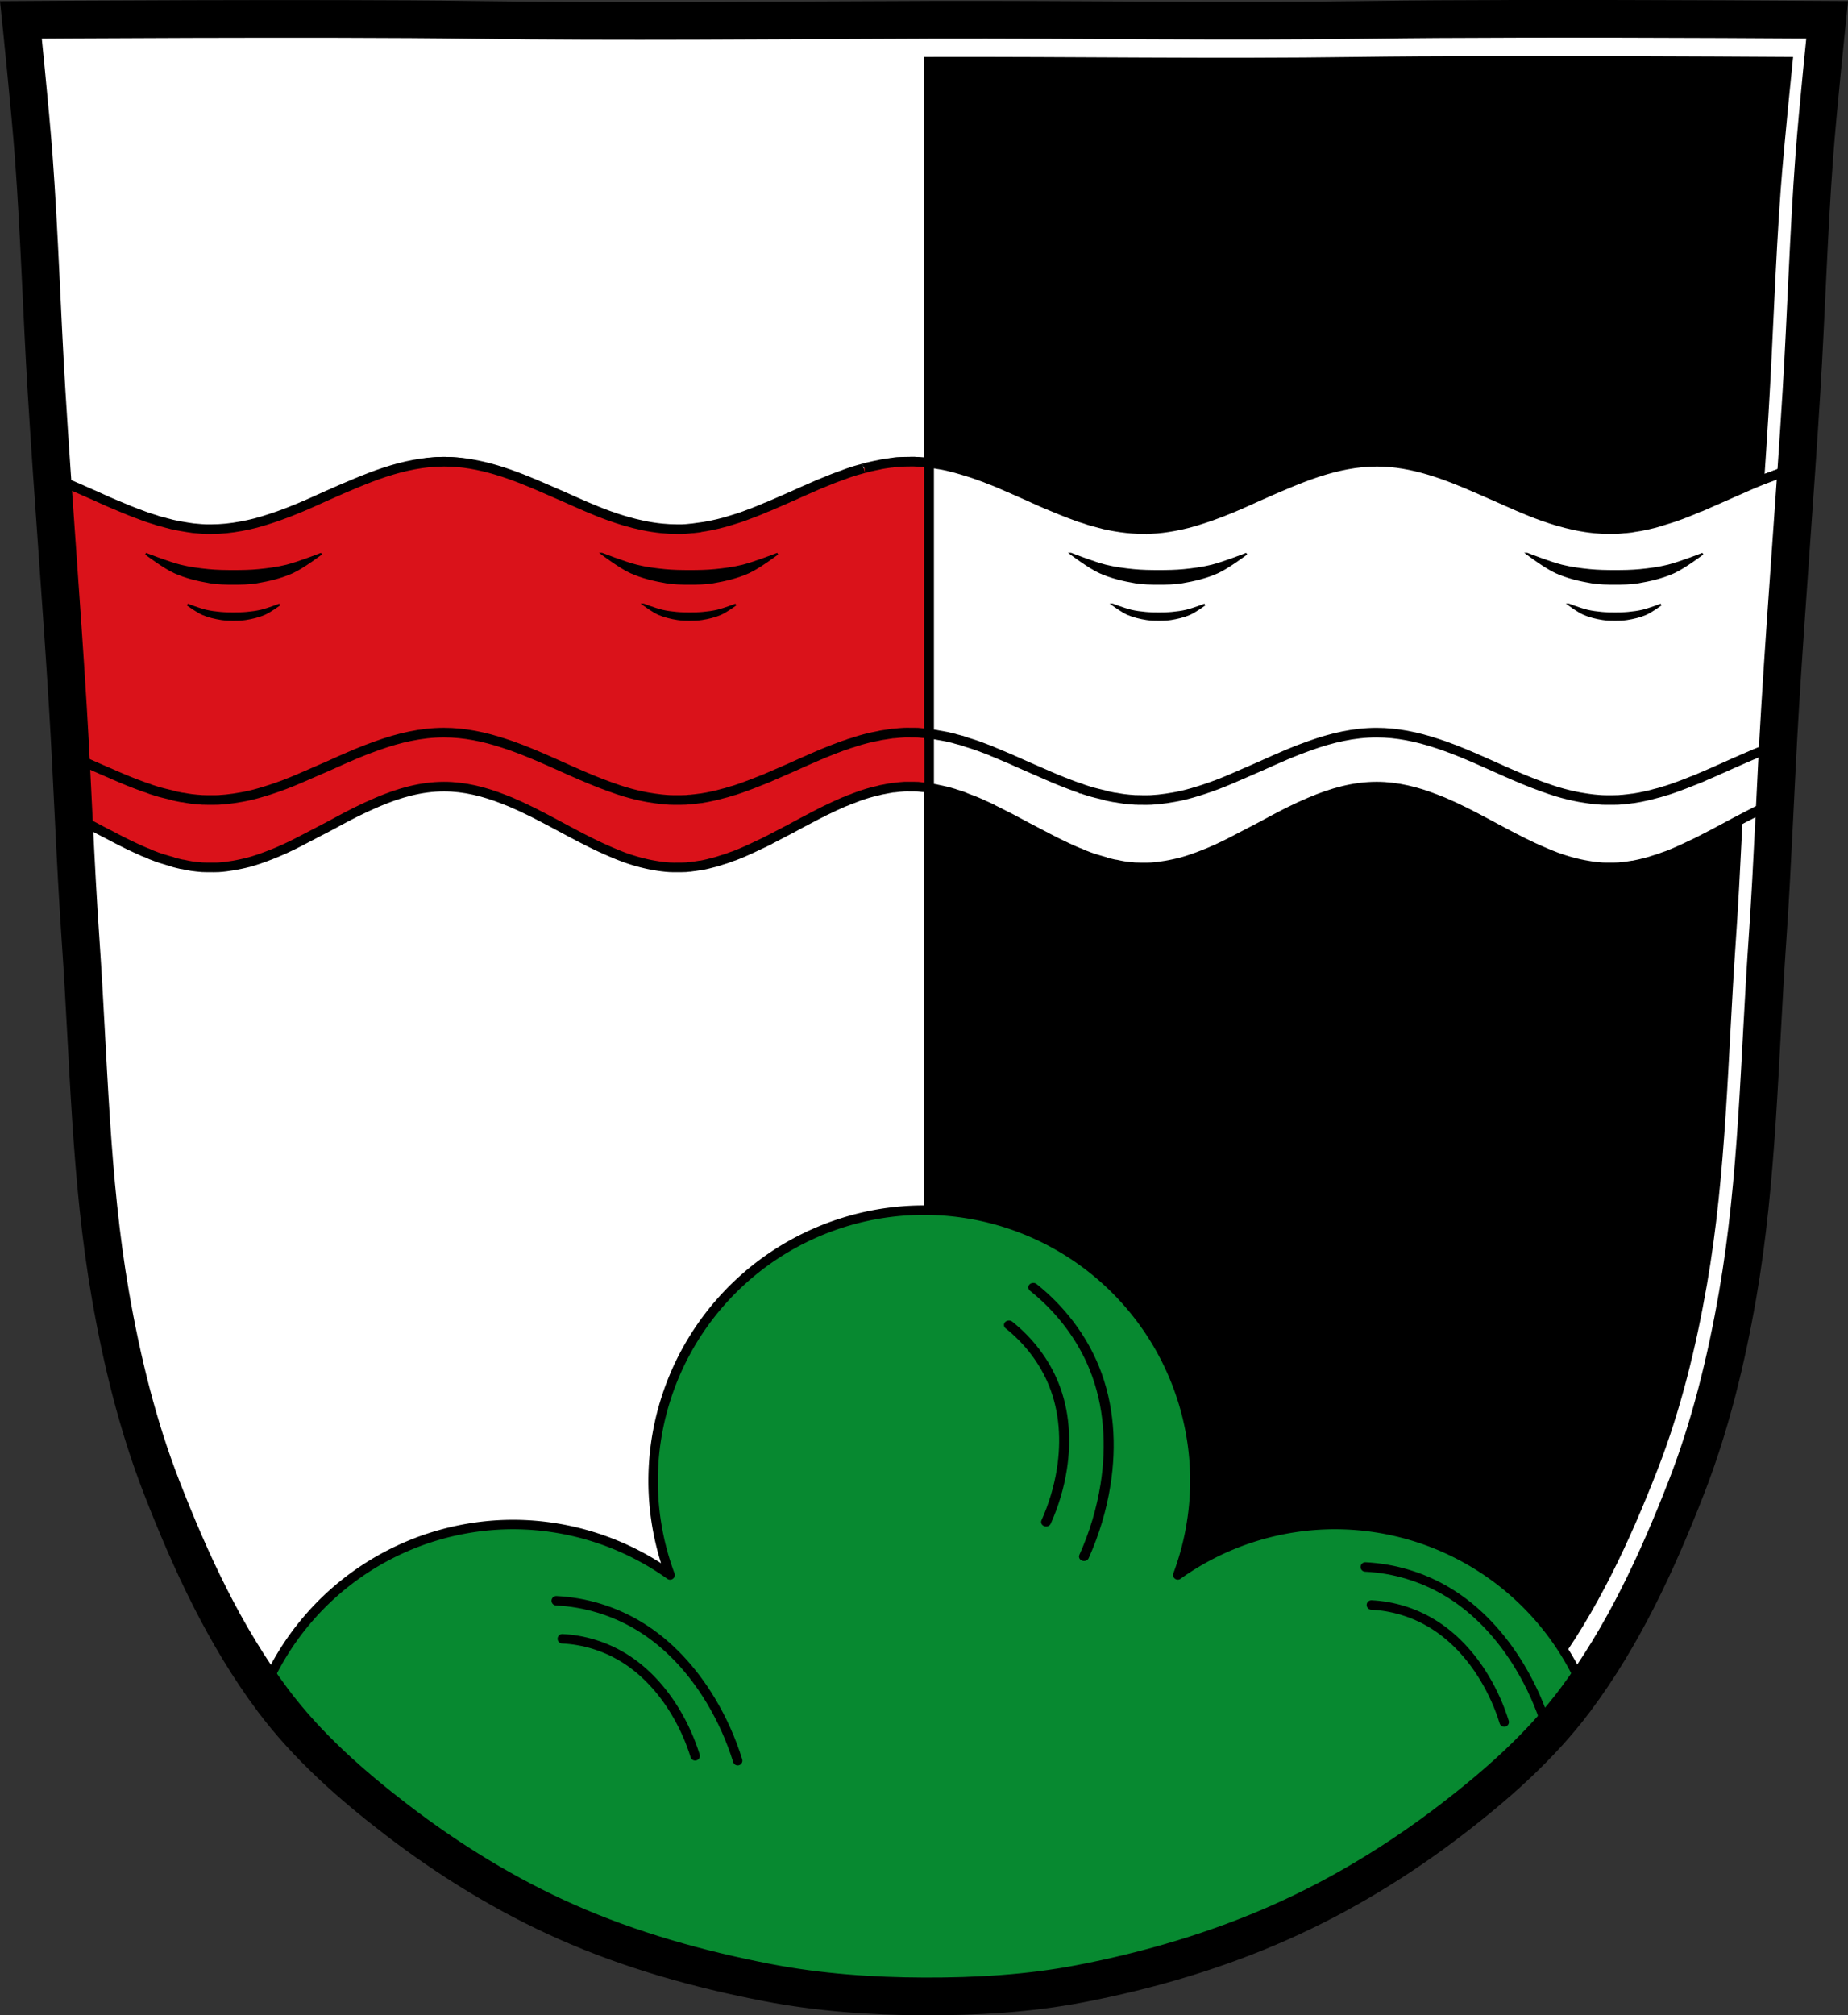 <?xml version="1.0" encoding="UTF-8" standalone="no"?>
<svg
   xmlns:dc="http://purl.org/dc/elements/1.1/"
   xmlns:cc="http://creativecommons.org/ns#"
   xmlns:rdf="http://www.w3.org/1999/02/22-rdf-syntax-ns#"
   xmlns:svg="http://www.w3.org/2000/svg"
   xmlns="http://www.w3.org/2000/svg"
   xmlns:sodipodi="http://sodipodi.sourceforge.net/DTD/sodipodi-0.dtd"
   xmlns:inkscape="http://www.inkscape.org/namespaces/inkscape"
   width="979.28"
   height="1067.6"
   viewBox="0 0 979.284 1067.603"
   version="1.1"
   id="svg1077"
   sodipodi:docname="DEU_Riedenberg_COA.svg"
   inkscape:version="0.92.5 (2060ec1f9f, 2020-04-08)">
  <rect x="0" y="0" width="979.284" height="1067.603" fill="#333333" stroke="none"/>
  <defs
     id="defs1081">
    <inkscape:path-effect
       effect="spiro"
       id="path-effect2009"
       is_visible="true" />
    <inkscape:path-effect
       effect="spiro"
       id="path-effect2009-2"
       is_visible="true" />
    <inkscape:path-effect
       effect="spiro"
       id="path-effect2009-5"
       is_visible="true" />
    <inkscape:path-effect
       effect="spiro"
       id="path-effect2009-2-4"
       is_visible="true" />
    <inkscape:path-effect
       effect="spiro"
       id="path-effect2009-4"
       is_visible="true" />
    <inkscape:path-effect
       effect="spiro"
       id="path-effect2009-2-7"
       is_visible="true" />
  </defs>
  <sodipodi:namedview
     pagecolor="#ffffff"
     bordercolor="#666666"
     borderopacity="1"
     objecttolerance="10"
     gridtolerance="10"
     guidetolerance="10"
     inkscape:pageopacity="0"
     inkscape:pageshadow="2"
     inkscape:window-width="1920"
     inkscape:window-height="1046"
     id="namedview1079"
     showgrid="false"
     inkscape:snap-nodes="false"
     inkscape:zoom="0.74278919"
     inkscape:cx="152.40244"
     inkscape:cy="533.81457"
     inkscape:window-x="-11"
     inkscape:window-y="-11"
     inkscape:window-maximized="1"
     inkscape:current-layer="svg1077" />
  <path
     style="fill:#ffffff"
     inkscape:connector-curvature="0"
     id="path1029"
     d="m 799.47,10.026 c -26.17,0.053 -51.02,0.198 -70.798,0.478 -79.11,1.122 -156.7,-0.214 -235.05,0 -2.653,0.007 -5.305,0.036 -7.958,0.043 -78.35,0.214 -155.94,1.122 -235.05,0 -79.11,-1.122 -239.53,0 -239.53,0 0,0 4.995,48.18 6.784,72.32 3.067,41.38 4.256,82.87 6.784,124.29 3.405,55.766 7.902,111.49 11.307,167.25 2.529,41.41 3.91,82.9 6.784,124.29 4.346,62.59 5.02,125.75 15.786,187.56 6.02,34.562 14.418,68.979 27.14,101.67 15.355,39.473 33.473,78.71 58.839,112.63 18.288,24.456 41.648,45.04 65.884,63.62 27.747,21.272 57.962,39.816 89.93,53.968 33.818,14.97 69.917,25.08 106.24,32.09 27.334,5.278 55.35,7.255 83.19,7.349 27.662,0.094 55.55,-1.52 82.71,-6.741 36.46,-7.01 72.54,-17.626 106.46,-32.746 31.934,-14.235 62.23,-32.696 89.98,-53.968 24.24,-18.58 47.595,-39.17 65.884,-63.62 25.365,-33.919 43.484,-73.16 58.839,-112.63 12.718,-32.695 21.12,-67.16 27.14,-101.72 10.762,-61.814 11.44,-124.97 15.786,-187.56 2.874,-41.39 4.256,-82.87 6.784,-124.29 3.405,-55.766 7.902,-111.44 11.307,-167.21 2.529,-41.41 3.717,-82.909 6.784,-124.29 1.79,-24.14 6.784,-72.32 6.784,-72.32 0,0 -90.24,-0.636 -168.73,-0.478" />
  <path
     inkscape:connector-curvature="0"
     id="path1031"
     d="m 816.49,29.69 c -9.605,-0.002 -19.224,0.005 -28.668,0.024 -25.18,0.051 -49.1,0.191 -68.14,0.461 -76.13,1.08 -150.81,-0.206 -226.22,0 -1.277,0.003 -2.552,0.012 -3.829,0.021 v 1007.72 c 0.035,0 0.07,0 0.105,0 26.623,0.091 53.46,-1.462 79.6,-6.487 35.09,-6.743 69.811,-16.963 102.46,-31.515 30.734,-13.7 59.891,-31.468 86.59,-51.94 23.324,-17.882 45.806,-37.693 63.41,-61.23 24.412,-32.645 41.851,-70.41 56.628,-108.4 12.24,-31.467 20.326,-64.63 26.12,-97.9 10.357,-59.49 11.01,-120.27 15.192,-180.51 2.766,-39.836 4.095,-79.76 6.528,-119.62 3.277,-53.67 7.607,-107.25 10.884,-160.92 2.433,-39.858 3.577,-79.79 6.528,-119.62 1.722,-23.24 6.528,-69.6 6.528,-69.6 0,0 -66.49,-0.468 -133.72,-0.483 z" />
  <path
     d="m 489.644,641.067 a 143.553,143.553 0 0 0 -143.555,143.553 143.553,143.553 0 0 0 8.994,49.721 143.553,143.553 0 0 0 -83.141,-26.748 143.553,143.553 0 0 0 -131.775,87.018 c 1.423,2 2.865,3.989 4.336,5.955 18.288,24.456 41.649,45.04 65.885,63.62 27.747,21.272 57.961,39.815 89.93,53.967 33.818,14.97 69.917,25.08 106.24,32.09 27.334,5.278 55.35,7.255 83.19,7.35 27.662,0.094 55.55,-1.52 82.71,-6.74 36.46,-7.01 72.54,-17.626 106.46,-32.746 31.934,-14.235 62.23,-32.697 89.98,-53.969 24.24,-18.58 47.594,-39.17 65.883,-63.62 1.495,-1.999 2.965,-4.02 4.41,-6.05 a 143.553,143.553 0 0 0 -131.848,-86.877 143.553,143.553 0 0 0 -83.211,26.711 143.553,143.553 0 0 0 9.062,-49.684 A 143.553,143.553 0 0 0 489.644,641.067"
     id="path1045"
     inkscape:connector-curvature="0"
     style="fill:#078930;stroke:#000000;stroke-width:5;stroke-linecap:round;stroke-linejoin:round" />
  <path
     style="fill:none;fill-rule:evenodd;stroke:#000000;stroke-width:5;stroke-linecap:square"
     inkscape:connector-curvature="0"
     id="path1067"
     d="M 492.14,164.42 V 546.9" />
  <path
     style="fill:#da121a;stroke:#000000;stroke-width:5.086"
     d="M 482.398 244.566 C 481.358 244.566 480.353 244.567 479.322 244.621 C 478.408 244.663 477.487 244.701 476.578 244.783 C 476.562 244.783 476.546 244.784 476.529 244.787 C 476.244 244.787 475.913 244.81 475.631 244.838 C 474.986 244.902 474.429 244.918 473.785 245.002 C 473.522 245.036 473.245 245.164 472.977 245.232 C 472.919 245.246 472.859 245.266 472.801 245.273 C 472.652 245.285 472.494 245.252 472.348 245.273 C 472.342 245.273 472.348 245.272 472.328 245.275 C 471.136 245.449 469.967 245.639 468.783 245.871 C 468.767 245.874 468.751 245.875 468.734 245.879 C 468.696 245.886 468.656 245.897 468.617 245.906 C 467.982 246.031 467.333 246.168 466.705 246.307 C 466.426 246.366 466.168 246.47 465.895 246.545 C 465.84 246.557 465.784 246.57 465.73 246.582 C 464.837 246.787 463.903 246.998 463.014 247.232 C 462.963 247.246 462.914 247.267 462.863 247.283 C 462.65 247.337 462.439 247.388 462.221 247.447 C 461.427 247.664 460.599 247.861 459.811 248.1 C 459.732 248.125 459.652 248.158 459.572 248.186 C 459.229 248.3 458.871 248.429 458.539 248.535 C 458.503 248.532 458.468 248.535 458.428 248.535 C 458.434 248.535 458.432 248.536 458.428 248.539 C 458.414 248.539 458.398 248.536 458.385 248.539 C 458.148 248.614 457.911 248.713 457.674 248.797 C 456.974 249.034 456.277 249.274 455.584 249.514 L 455.51 249.514 C 454.875 249.735 454.194 249.935 453.561 250.168 C 452.964 250.389 452.409 250.59 451.812 250.82 C 451.174 251.066 450.554 251.325 449.916 251.584 C 449.589 251.717 449.271 251.833 448.943 251.969 C 448.316 252.227 447.67 252.57 447.045 252.836 C 446.013 253.276 444.95 253.729 443.918 254.193 C 443.212 254.51 442.538 254.793 441.838 255.117 C 441.394 255.322 440.918 255.561 440.479 255.77 C 439.885 256.049 439.306 256.345 438.723 256.629 C 437.703 257.12 436.682 257.609 435.66 258.119 C 435.553 258.173 435.462 258.227 435.354 258.281 C 435.256 258.33 435.155 258.377 435.055 258.422 C 434.839 258.514 434.622 258.6 434.402 258.711 C 432.503 259.672 430.611 260.71 428.711 261.703 C 427.534 262.322 426.349 262.924 425.172 263.553 C 423.847 264.256 422.542 264.974 421.232 265.688 C 420.489 266.082 419.746 266.475 418.994 266.879 C 417.074 267.909 415.116 268.904 413.189 269.918 C 413.116 269.956 413.042 269.995 412.969 270.033 C 410.981 271.068 409 272.127 407.021 273.127 C 406.796 273.242 406.558 273.314 406.33 273.42 C 406.288 273.434 406.243 273.442 406.201 273.461 C 405.296 273.916 404.387 274.387 403.482 274.854 C 403.078 275.058 402.677 275.274 402.277 275.467 C 402.217 275.497 402.158 275.523 402.1 275.549 C 401.985 275.596 401.87 275.641 401.766 275.691 C 401.441 275.848 401.123 276.002 400.805 276.162 C 400.034 276.532 399.274 276.904 398.48 277.264 C 398.354 277.32 398.169 277.369 398.043 277.428 C 396.916 277.941 395.789 278.463 394.658 278.951 C 394.137 279.175 393.614 279.413 393.092 279.639 C 392.94 279.701 392.785 279.765 392.633 279.828 C 391.879 280.14 391.134 280.399 390.379 280.699 C 389.101 281.202 387.819 281.653 386.533 282.115 C 385.747 282.395 384.951 282.682 384.158 282.975 C 379.367 284.536 374.526 285.757 369.605 286.508 C 369.609 286.538 369.614 286.57 369.605 286.6 C 368.833 286.712 368.08 286.807 367.287 286.906 C 366.98 286.943 366.647 286.93 366.338 286.961 C 365.279 287.076 364.198 287.272 363.133 287.342 L 362.93 287.342 C 362.423 287.371 361.9 287.434 361.391 287.451 C 360.562 287.482 359.743 287.451 358.904 287.451 C 356.184 287.451 353.493 287.276 350.828 286.961 C 344.164 286.179 337.669 284.504 331.24 282.229 L 331.189 282.229 C 328.634 281.317 326.078 280.316 323.553 279.236 L 323.5 279.236 C 314.617 275.452 305.886 270.644 297.148 265.963 L 297.096 265.963 C 294.595 264.624 292.116 263.366 289.611 262.047 C 272.074 252.819 254.393 244.586 235.396 244.586 C 224.54 244.586 214.093 247.261 203.859 251.279 C 198.741 253.289 193.667 255.674 188.627 258.186 C 183.601 260.691 178.598 263.291 173.604 265.965 C 168.577 268.651 163.551 271.453 158.5 273.963 C 154.735 275.841 150.928 277.621 147.123 279.236 L 147.096 279.236 C 145.836 279.77 144.541 280.262 143.277 280.76 C 141.998 281.264 140.669 281.771 139.383 282.23 C 138.111 282.683 136.869 283.131 135.59 283.535 C 133.017 284.346 130.376 285.017 127.768 285.604 L 127.717 285.604 C 122.485 286.77 117.135 287.455 111.719 287.455 C 110.878 287.455 110.071 287.485 109.232 287.455 C 108.398 287.425 107.575 287.355 106.746 287.291 C 106.409 287.291 106.06 287.213 105.723 287.182 C 104.54 287.076 103.335 286.964 102.16 286.799 C 101.869 286.757 101.605 286.684 101.314 286.637 C 99.964 286.433 98.602 286.15 97.262 285.871 C 96.892 285.794 96.533 285.736 96.162 285.654 C 94.772 285.35 93.397 285.05 92.012 284.674 C 91.735 284.601 91.441 284.532 91.164 284.455 L 91.088 284.455 C 90.612 284.321 90.127 284.11 89.652 283.969 C 89.232 283.843 88.791 283.715 88.369 283.584 C 87.999 283.469 87.611 283.321 87.24 283.203 C 86.529 282.973 85.823 282.733 85.111 282.498 C 84.987 282.456 84.876 282.489 84.754 282.445 C 84.246 282.269 83.696 282.086 83.189 281.898 C 83.142 281.898 83.108 281.858 83.061 281.844 C 83.027 281.844 82.991 281.736 82.957 281.736 C 82.029 281.393 81.09 281.067 80.164 280.701 C 79.387 280.396 78.658 280.15 77.881 279.83 C 77.146 279.526 76.411 279.164 75.676 278.85 C 73.368 277.854 71.071 276.79 68.779 275.693 C 67.52 275.088 66.295 274.472 65.037 273.844 C 62.519 272.586 60.007 271.357 57.498 270.033 C 56.826 269.679 56.152 269.3 55.475 268.945 C 55.335 268.872 55.179 268.8 55.039 268.727 C 54.471 268.431 53.908 268.104 53.344 267.803 C 53.112 267.677 52.855 267.547 52.627 267.422 C 52.487 267.349 52.381 267.28 52.242 267.203 C 51.482 266.795 50.721 266.362 49.961 265.953 C 49.207 265.55 48.478 265.214 47.729 264.811 C 45.493 263.609 43.235 262.39 40.986 261.217 C 40.88 261.161 40.761 261.111 40.654 261.053 C 40.498 260.969 40.35 260.918 40.191 260.834 C 38.227 259.811 36.239 258.713 34.268 257.734 C 33.315 257.262 32.359 256.839 31.4 256.379 C 31.314 256.337 31.279 256.366 31.193 256.324 C 30.062 255.785 28.91 255.208 27.775 254.678 C 30.531 294.588 33.521 334.488 35.959 374.406 C 37.138 393.707 38.064 413.026 39.012 432.344 C 39.406 432.545 39.803 432.737 40.195 432.941 C 40.352 433.025 40.446 433.076 40.604 433.16 C 40.71 433.216 40.833 433.265 40.939 433.324 C 43.941 434.891 46.966 436.508 49.961 438.111 C 50.721 438.518 51.484 438.903 52.244 439.309 C 52.614 439.508 52.973 439.709 53.346 439.908 C 54.716 440.641 56.099 441.306 57.473 442.029 C 59.983 443.351 62.492 444.689 65.01 445.945 C 66.267 446.572 67.518 447.193 68.779 447.799 C 71.071 448.893 73.368 449.956 75.676 450.953 C 76.157 451.162 76.636 451.346 77.113 451.553 L 77.113 451.607 C 77.359 451.71 77.633 451.723 77.881 451.826 C 78.297 452 78.694 452.2 79.111 452.371 C 79.468 452.514 79.801 452.718 80.16 452.859 C 80.546 453.011 80.957 453.145 81.344 453.295 C 81.961 453.541 82.545 453.775 83.166 454 C 83.481 454.115 83.818 454.217 84.139 454.328 C 84.336 454.396 84.534 454.479 84.727 454.547 C 85.558 454.84 86.376 455.034 87.215 455.309 C 88.583 455.748 89.987 456.125 91.365 456.508 C 91.522 456.555 91.67 456.738 91.828 456.781 C 91.88 456.781 91.957 456.769 92.01 456.781 C 92.24 456.842 92.445 456.937 92.676 456.998 C 93.797 457.29 94.934 457.566 96.061 457.812 C 96.445 457.896 96.831 457.895 97.215 457.977 C 98.681 458.275 100.168 458.632 101.65 458.848 L 101.777 458.848 C 103.418 459.087 105.061 459.268 106.727 459.393 C 106.899 459.393 107.068 459.447 107.24 459.447 L 107.75 459.447 C 109.078 459.526 110.382 459.5 111.723 459.5 C 112.4 459.5 113.077 459.507 113.754 459.504 L 113.768 459.516 C 114.445 459.512 115.118 459.499 115.789 459.459 C 118.462 459.298 121.162 458.933 123.789 458.479 C 125.095 458.252 126.416 458.006 127.711 457.713 C 129.022 457.42 130.355 457.145 131.658 456.791 L 131.688 456.791 C 135.578 455.734 139.423 454.378 143.242 452.877 L 143.271 452.877 C 145.817 451.877 148.363 450.81 150.883 449.662 C 155.936 447.366 160.973 444.679 165.98 442.047 C 168.49 440.727 171.009 439.471 173.518 438.131 C 178.528 435.452 183.531 432.701 188.568 430.189 C 192.346 428.304 196.177 426.538 199.994 424.914 C 211.452 420.038 223.091 416.699 235.299 416.699 C 246.15 416.699 256.638 419.372 266.861 423.391 C 268.152 423.896 269.422 424.365 270.707 424.912 C 274.508 426.532 278.324 428.311 282.092 430.188 C 295.928 437.095 309.521 445.277 323.504 451.229 L 323.555 451.229 C 326.087 452.305 328.621 453.417 331.166 454.33 L 331.217 454.33 C 335.058 455.695 338.961 456.825 342.881 457.703 C 344.192 457.996 345.534 458.235 346.855 458.467 C 348.163 458.694 349.439 458.911 350.756 459.066 L 350.83 459.066 C 352.162 459.223 353.51 459.369 354.855 459.447 C 356.201 459.529 357.549 459.502 358.906 459.502 C 360.186 459.502 361.41 459.522 362.678 459.447 L 362.934 459.447 C 363.257 459.428 363.582 459.414 363.906 459.393 C 364.307 459.364 364.684 459.27 365.086 459.23 L 365.652 459.23 C 366.315 459.164 366.965 459.042 367.625 458.957 C 367.809 458.934 368.003 458.928 368.188 458.904 C 369.101 458.782 370.023 458.629 370.932 458.469 C 371.04 458.469 371.131 458.488 371.24 458.469 C 373.682 458.04 376.14 457.427 378.547 456.781 C 378.748 456.727 378.936 456.675 379.137 456.617 C 379.537 456.507 379.917 456.407 380.318 456.289 C 381.101 456.062 381.869 455.771 382.65 455.525 C 383.485 455.262 384.31 455.048 385.139 454.762 C 386.103 454.431 387.098 454.035 388.061 453.676 C 388.461 453.526 388.839 453.448 389.24 453.295 C 389.61 453.152 389.971 453.003 390.344 452.857 C 391.099 452.562 391.871 452.247 392.625 451.936 C 393.282 451.664 393.97 451.346 394.627 451.064 C 394.797 450.991 394.967 450.923 395.137 450.846 C 396.229 450.372 397.307 449.875 398.395 449.377 C 398.551 449.305 398.7 449.229 398.857 449.158 C 399.999 448.634 401.152 448.072 402.291 447.525 C 403.796 446.8 405.303 446.162 406.805 445.404 C 406.815 445.364 406.855 445.386 406.855 445.348 C 406.886 445.332 406.924 445.303 406.959 445.275 C 406.983 445.265 407.01 445.242 407.033 445.242 C 408.024 444.74 409.009 444.203 410 443.693 C 411.532 442.902 413.065 442.106 414.594 441.299 C 416.073 440.521 417.556 439.773 419.029 438.984 C 421.089 437.881 423.1 436.767 425.158 435.668 C 426.332 435.042 427.546 434.438 428.723 433.816 C 429.731 433.287 430.732 432.761 431.734 432.227 C 432.601 431.777 433.464 431.318 434.338 430.877 C 434.64 430.722 434.981 430.576 435.289 430.424 C 435.313 430.412 435.339 430.391 435.363 430.391 L 435.365 430.389 C 435.47 430.335 435.585 430.23 435.693 430.174 C 436.197 429.924 436.699 429.686 437.199 429.439 C 438.297 428.922 439.395 428.406 440.492 427.885 C 440.869 427.707 441.248 427.511 441.625 427.33 C 441.698 427.297 441.774 427.265 441.848 427.23 C 441.953 427.183 442.055 427.133 442.158 427.084 C 442.741 426.821 443.312 426.573 443.9 426.309 C 444.93 425.846 445.993 425.334 447.027 424.893 C 447.084 424.868 447.145 424.851 447.203 424.828 C 447.778 424.598 448.381 424.417 448.951 424.186 C 449.277 424.052 449.597 423.827 449.924 423.695 C 450.531 423.45 451.125 423.299 451.732 423.074 C 451.762 423.062 451.792 423.055 451.822 423.043 C 451.832 423.05 451.852 423.046 451.852 423.043 C 452.434 422.817 452.98 422.565 453.566 422.352 C 454.199 422.119 454.853 421.863 455.488 421.645 C 455.512 421.645 455.565 421.597 455.588 421.59 C 456.535 421.261 457.462 420.967 458.412 420.666 C 458.466 420.666 458.54 420.625 458.594 420.611 C 459.002 420.48 459.413 420.355 459.824 420.23 C 459.877 420.214 459.931 420.2 459.984 420.184 C 460.719 419.967 461.442 419.778 462.182 419.574 C 462.4 419.515 462.613 419.462 462.828 419.406 C 462.911 419.392 462.993 419.382 463.078 419.359 C 463.965 419.124 464.877 418.912 465.771 418.707 C 466.09 418.634 466.4 418.505 466.719 418.434 C 467.406 418.282 468.115 418.185 468.799 418.053 C 469.988 417.823 471.14 417.576 472.34 417.402 C 472.498 417.38 472.64 417.314 472.801 417.293 C 473.107 417.249 473.439 417.276 473.748 417.238 C 474.392 417.156 475.001 417.085 475.646 417.021 C 475.657 417.021 475.666 417.021 475.674 417.018 L 475.682 417.018 C 475.968 416.989 476.281 416.94 476.566 416.912 C 477.475 416.833 478.393 416.736 479.309 416.693 C 480.342 416.644 481.375 416.693 482.41 416.693 C 483.089 416.693 483.759 416.674 484.436 416.693 C 485.11 416.716 485.782 416.694 486.459 416.744 C 487.246 416.791 488.063 416.943 488.846 417.016 C 489.075 417.037 489.274 417.043 489.496 417.062 C 489.504 417.062 489.511 417.068 489.52 417.07 C 490.402 417.162 491.303 417.247 492.186 417.365 C 492.278 417.377 492.371 417.365 492.463 417.396 L 492.467 417.396 C 492.472 417.396 492.467 417.408 492.486 417.408 C 492.514 417.42 492.537 417.446 492.572 417.451 C 493.636 417.609 494.686 417.781 495.742 417.982 C 495.771 417.987 495.798 417.991 495.826 417.996 C 495.831 417.996 495.826 417.997 495.846 418 L 495.914 418 C 496.032 418.024 496.162 418.075 496.289 418.117 C 496.329 418.133 496.372 418.151 496.414 418.16 C 497.367 418.348 498.338 418.537 499.283 418.76 C 500.17 418.969 501.066 419.12 501.949 419.359 C 502.835 419.595 503.723 419.866 504.611 420.129 C 505.033 420.254 505.456 420.365 505.871 420.496 C 505.946 420.518 505.977 420.586 506.053 420.607 C 506.198 420.65 506.364 420.704 506.514 420.754 C 506.529 420.759 506.543 420.77 506.559 420.775 L 506.564 420.775 C 507.656 421.125 508.777 421.421 509.865 421.809 L 509.871 421.809 C 509.966 421.842 510.059 421.893 510.154 421.928 C 510.897 422.215 511.606 422.554 512.357 422.84 C 513.239 423.176 514.162 423.502 515.055 423.85 C 515.17 423.896 515.287 423.935 515.402 423.982 L 515.406 423.982 C 516.189 424.299 516.956 424.577 517.736 424.906 C 518.23 425.115 518.717 425.343 519.205 425.561 C 519.955 425.903 520.707 426.24 521.484 426.594 C 522.757 427.172 524.062 427.726 525.33 428.334 C 525.411 428.374 525.489 428.494 525.572 428.541 C 525.566 428.541 525.568 428.553 525.572 428.553 L 525.574 428.553 C 526.525 429.014 527.514 429.497 528.471 429.969 C 528.836 430.15 529.202 430.343 529.568 430.523 C 531.163 431.324 532.746 432.126 534.346 432.957 C 534.409 432.99 534.478 433.019 534.549 433.047 C 534.629 433.089 534.703 433.13 534.801 433.18 C 534.907 433.236 535.03 433.283 535.137 433.342 C 535.649 433.61 536.164 433.888 536.68 434.16 C 539.162 435.472 541.638 436.799 544.111 438.127 C 544.83 438.512 545.592 438.881 546.316 439.262 C 546.358 439.284 546.4 439.301 546.441 439.324 L 546.443 439.324 C 546.813 439.523 547.173 439.725 547.545 439.924 C 547.794 440.058 548.044 440.178 548.295 440.309 C 549.415 440.891 550.53 441.455 551.648 442.047 C 554.158 443.368 556.644 444.706 559.162 445.963 C 560.166 446.463 561.195 446.952 562.211 447.439 C 562.467 447.563 562.719 447.694 562.975 447.818 C 563.098 447.877 563.223 447.929 563.346 447.988 C 565.511 449.02 567.643 450.027 569.828 450.969 C 570.321 451.181 570.816 451.388 571.311 451.592 L 571.311 451.625 C 571.391 451.658 571.477 451.674 571.562 451.695 C 571.72 451.759 571.874 451.829 572.031 451.893 C 572.031 451.898 572.07 451.888 572.084 451.893 C 572.094 451.883 572.103 451.859 572.111 451.859 C 572.516 452.029 572.904 452.218 573.309 452.385 C 573.666 452.528 574 452.734 574.359 452.875 C 574.745 453.027 575.154 453.161 575.541 453.311 C 576.157 453.556 576.74 453.793 577.361 454.018 C 577.676 454.133 578.011 454.233 578.332 454.344 C 578.53 454.412 578.731 454.495 578.924 454.562 C 579.755 454.855 580.57 455.049 581.408 455.324 C 582.772 455.764 584.18 456.143 585.559 456.525 C 585.715 456.572 585.863 456.752 586.021 456.795 C 586.073 456.795 586.149 456.783 586.201 456.795 C 586.431 456.856 586.638 456.951 586.869 457.012 C 587.99 457.304 589.128 457.581 590.254 457.828 C 590.638 457.912 591.024 457.91 591.408 457.992 C 592.875 458.291 594.362 458.647 595.844 458.863 L 595.971 458.863 C 597.611 459.102 599.251 459.283 600.916 459.408 C 601.089 459.408 601.259 459.463 601.432 459.463 L 601.943 459.463 C 603.271 459.542 604.576 459.516 605.916 459.516 C 607.269 459.516 608.626 459.543 609.967 459.463 C 612.638 459.302 615.342 458.937 617.969 458.482 C 619.275 458.256 620.596 458.01 621.891 457.717 C 623.202 457.424 624.535 457.151 625.838 456.797 L 625.863 456.797 C 629.754 455.74 633.601 454.381 637.422 452.879 L 637.445 452.879 C 639.99 451.879 642.536 450.814 645.057 449.666 C 650.11 447.37 655.161 444.681 660.158 442.049 C 662.668 440.729 665.186 439.473 667.695 438.133 C 672.706 435.454 677.707 432.703 682.744 430.191 C 686.52 428.306 690.349 426.54 694.18 424.916 C 705.637 420.04 717.274 416.701 729.484 416.701 C 740.336 416.701 750.824 419.376 761.047 423.395 C 762.338 423.9 763.609 424.369 764.895 424.916 C 768.695 426.536 772.512 428.315 776.279 430.191 C 790.116 437.099 803.708 445.281 817.691 451.232 L 817.742 451.232 C 820.275 452.309 822.808 453.419 825.354 454.332 L 825.404 454.332 C 829.244 455.696 833.151 456.829 837.07 457.707 C 838.382 458 839.721 458.239 841.043 458.471 C 842.35 458.698 843.627 458.915 844.943 459.07 L 845.02 459.07 C 846.352 459.227 847.697 459.373 849.043 459.451 C 850.389 459.533 851.739 459.506 853.096 459.506 C 854.375 459.506 855.593 459.526 856.861 459.451 L 857.121 459.451 C 857.444 459.432 857.772 459.416 858.096 459.395 C 858.496 459.366 858.872 459.274 859.273 459.234 L 859.838 459.234 C 860.5 459.168 861.152 459.048 861.812 458.963 C 861.997 458.94 862.193 458.932 862.377 458.908 C 863.291 458.786 864.21 458.633 865.119 458.473 C 865.228 458.473 865.318 458.492 865.428 458.473 C 867.867 458.044 870.328 457.431 872.734 456.785 C 872.935 456.731 873.123 456.679 873.324 456.621 C 873.725 456.511 874.102 456.413 874.504 456.295 C 875.286 456.068 876.056 455.775 876.838 455.529 C 877.671 455.266 878.493 455.053 879.322 454.768 C 880.287 454.437 881.284 454.037 882.246 453.678 C 882.648 453.528 883.026 453.45 883.428 453.297 C 883.797 453.154 884.157 453.007 884.529 452.861 C 885.285 452.565 886.059 452.249 886.812 451.938 C 887.47 451.666 888.153 451.348 888.811 451.066 C 888.98 450.993 889.154 450.925 889.324 450.848 C 890.416 450.374 891.492 449.877 892.58 449.379 C 892.736 449.307 892.884 449.231 893.041 449.16 C 894.183 448.636 895.34 448.076 896.479 447.529 C 897.983 446.804 899.488 446.164 900.99 445.406 C 901.001 445.366 901.043 445.39 901.043 445.352 C 901.086 445.33 901.151 445.259 901.193 445.24 C 905.195 443.215 909.156 441.116 913.141 438.984 C 915.201 437.881 917.261 436.765 919.32 435.666 C 920.495 435.04 921.684 434.436 922.861 433.814 C 924.756 432.819 926.624 431.84 928.525 430.877 C 928.852 430.71 929.225 430.553 929.551 430.389 C 929.657 430.335 929.723 430.226 929.832 430.17 C 931.438 429.369 933.064 428.654 934.68 427.887 C 935.123 427.678 935.57 427.437 936.012 427.232 C 936.716 426.909 937.392 426.623 938.092 426.309 C 938.927 425.933 939.782 425.537 940.629 425.16 C 941.46 408.207 942.298 391.252 943.332 374.309 C 945.889 332.432 949.06 290.608 951.924 248.756 C 951.19 249.018 950.457 249.307 949.727 249.561 L 949.65 249.561 C 949.017 249.782 948.377 249.927 947.752 250.16 C 947.156 250.381 946.604 250.637 946.008 250.867 C 945.369 251.113 944.747 251.37 944.109 251.629 C 943.782 251.762 943.41 251.876 943.084 252.012 C 942.458 252.269 941.863 252.56 941.238 252.828 C 940.206 253.269 939.145 253.774 938.113 254.242 C 937.407 254.559 936.733 254.842 936.033 255.166 C 935.59 255.372 935.114 255.557 934.674 255.766 C 933.062 256.528 931.465 257.305 929.857 258.109 C 929.75 258.163 929.656 258.219 929.547 258.273 C 929.355 258.368 929.15 258.448 928.957 258.545 C 928.82 258.613 928.685 258.691 928.547 258.762 C 927.714 259.184 926.864 259.642 926.033 260.068 C 924.972 260.621 923.949 261.193 922.883 261.756 C 921.821 262.315 920.713 262.874 919.652 263.441 C 919.533 263.505 919.436 263.539 919.316 263.605 C 917.257 264.701 915.248 265.768 913.189 266.871 C 911.197 267.937 909.163 268.971 907.166 270.025 C 905.17 271.077 903.217 272.168 901.219 273.182 C 901.188 273.182 901.123 273.222 901.09 273.236 C 900.865 273.344 900.621 273.345 900.398 273.455 C 899.09 274.108 897.787 274.829 896.477 275.463 C 896.316 275.54 896.121 275.603 895.961 275.68 C 894.83 276.221 893.766 276.794 892.629 277.314 C 892.503 277.369 892.368 277.367 892.24 277.426 C 892.087 277.493 891.937 277.629 891.781 277.697 C 890.805 278.138 889.783 278.58 888.807 279 C 888.151 279.282 887.491 279.545 886.834 279.818 C 886.08 280.13 885.332 280.388 884.576 280.688 C 883.298 281.19 882.016 281.64 880.73 282.102 C 879.439 282.562 878.135 283.105 876.834 283.518 C 874.251 284.335 871.686 284.994 869.064 285.588 C 867.999 285.827 866.905 285.993 865.834 286.189 C 865.356 286.278 864.88 286.441 864.398 286.518 C 863.414 286.68 862.491 286.774 861.502 286.898 C 861.195 286.935 860.862 286.922 860.553 286.953 C 859.494 287.068 858.413 287.264 857.348 287.334 L 857.145 287.334 C 856.637 287.363 856.115 287.424 855.605 287.441 C 854.776 287.472 853.956 287.441 853.117 287.441 C 850.397 287.441 847.708 287.27 845.043 286.955 C 838.378 286.173 831.884 284.496 825.455 282.221 L 825.404 282.221 C 822.849 281.309 820.29 280.308 817.768 279.229 L 817.715 279.229 C 808.832 275.444 800.103 270.638 791.365 265.957 L 791.314 265.957 C 788.814 264.619 786.333 263.357 783.828 262.037 C 766.29 252.809 748.61 244.578 729.613 244.578 C 718.757 244.578 708.308 247.251 698.074 251.27 C 692.956 253.28 687.881 255.668 682.842 258.18 C 677.816 260.685 672.81 263.283 667.816 265.957 C 662.79 268.641 657.768 271.443 652.717 273.953 C 648.946 275.831 645.139 277.611 641.322 279.227 L 641.297 279.227 C 640.037 279.76 638.744 280.252 637.48 280.75 C 636.201 281.254 634.869 281.759 633.582 282.219 C 632.31 282.672 631.07 283.122 629.791 283.525 C 627.218 284.336 624.579 285.007 621.971 285.594 L 621.92 285.594 C 618.001 286.468 614.016 287.07 609.986 287.316 C 609.988 287.302 609.987 287.285 609.99 287.271 C 608.637 287.353 607.282 287.383 605.918 287.383 C 601.866 287.383 597.871 286.99 593.924 286.328 C 593.101 286.175 592.276 286.032 591.463 285.861 C 591.093 285.784 590.732 285.727 590.361 285.645 C 588.971 285.341 587.596 285.042 586.211 284.666 C 585.935 284.593 585.643 284.524 585.365 284.447 L 585.336 284.447 C 585.074 284.362 584.816 284.284 584.555 284.195 C 584.32 284.11 584.081 284.027 583.85 283.957 C 583.429 283.831 582.991 283.707 582.568 283.576 C 582.272 283.483 581.969 283.372 581.668 283.27 C 581.592 283.244 581.516 283.217 581.441 283.193 L 581.436 283.191 C 581.418 283.186 581.4 283.191 581.383 283.191 C 580.692 282.967 580.006 282.734 579.312 282.504 C 579.188 282.462 579.073 282.493 578.951 282.449 C 578.811 282.401 578.666 282.348 578.521 282.299 C 578.133 282.149 577.741 281.987 577.359 281.846 C 577.305 281.825 577.251 281.802 577.195 281.781 C 577.195 281.781 577.17 281.745 577.158 281.742 C 576.889 281.643 576.618 281.541 576.346 281.443 C 575.685 281.178 575.025 280.907 574.359 280.646 C 573.728 280.4 573.1 280.212 572.463 279.982 C 572.336 279.931 572.211 279.892 572.082 279.838 C 571.347 279.534 570.61 279.17 569.875 278.855 C 567.595 277.872 565.325 276.821 563.061 275.738 C 563.035 275.726 563.008 275.713 562.98 275.701 C 562.98 275.701 562.975 275.7 562.975 275.697 C 562.92 275.671 562.866 275.641 562.811 275.615 C 561.611 275.035 560.437 274.45 559.236 273.85 C 556.718 272.592 554.206 271.364 551.697 270.041 C 551.026 269.687 550.351 269.308 549.674 268.953 C 549.604 268.917 549.532 268.881 549.459 268.844 C 548.819 268.492 548.179 268.146 547.541 267.803 C 547.172 267.604 546.814 267.402 546.441 267.203 C 546.294 267.125 546.141 267.041 545.992 266.961 C 545.382 266.629 544.771 266.29 544.162 265.963 C 543.716 265.724 543.279 265.504 542.842 265.285 C 541.295 264.461 539.75 263.645 538.207 262.832 C 537.199 262.294 536.195 261.75 535.188 261.225 C 535.097 261.178 534.997 261.133 534.902 261.086 C 534.886 261.077 534.871 261.072 534.855 261.062 L 534.852 261.059 C 534.837 261.051 534.822 261.044 534.807 261.037 C 534.669 260.968 534.535 260.919 534.395 260.844 C 533.615 260.439 532.828 260.031 532.043 259.613 C 530.858 258.975 529.67 258.338 528.471 257.744 L 528.469 257.742 C 527.515 257.269 526.56 256.841 525.6 256.381 C 525.562 256.362 525.525 256.36 525.486 256.357 C 525.459 256.354 525.435 256.351 525.398 256.332 C 524.125 255.725 522.822 255.058 521.551 254.479 C 521.056 254.254 520.556 254.053 520.059 253.842 C 519.294 253.511 518.532 253.177 517.754 252.844 C 516.973 252.514 516.18 252.178 515.396 251.861 C 515.1 251.741 514.794 251.634 514.488 251.521 C 513.789 251.255 513.091 250.988 512.396 250.725 C 511.722 250.469 511.049 250.228 510.375 249.988 C 510.202 249.926 510.033 249.86 509.857 249.799 C 508.768 249.414 507.646 249.006 506.551 248.656 C 506.528 248.649 506.501 248.642 506.477 248.633 C 506.347 248.587 506.225 248.541 506.09 248.496 C 506.027 248.477 505.973 248.469 505.914 248.453 C 505.904 248.45 505.9 248.444 505.885 248.439 C 504.581 248.033 503.245 247.592 501.934 247.238 C 501.051 247.003 500.157 246.797 499.268 246.588 C 498.321 246.365 497.351 246.235 496.398 246.043 C 496.347 246.032 496.289 246.007 496.232 245.988 C 496.136 245.947 496.042 245.908 495.941 245.885 L 495.91 245.885 C 495.902 245.885 495.894 245.879 495.887 245.877 L 495.82 245.877 C 494.752 245.675 493.684 245.5 492.605 245.34 C 492.569 245.34 492.531 245.307 492.494 245.293 C 492.489 245.288 492.475 245.279 492.475 245.277 C 491.542 245.14 490.556 245.009 489.613 244.91 C 489.594 244.91 489.571 244.906 489.553 244.904 C 489.535 244.904 489.518 244.898 489.5 244.896 C 489.246 244.87 489.039 244.919 488.785 244.896 C 488.02 244.826 487.248 244.736 486.479 244.686 C 486.461 244.686 486.441 244.682 486.424 244.68 C 485.751 244.639 485.077 244.591 484.4 244.57 C 483.725 244.547 483.081 244.57 482.398 244.57 L 482.398 244.566 z "
     transform="matrix(1,0,0,1,0,-8.012592e-4)"
     id="path1033" />
  <path
     style="fill:#da121a;stroke:#000000;stroke-width:5.086"
     d="M 482.398 244.559 C 481.358 244.559 480.353 244.559 479.322 244.604 C 478.408 244.638 477.487 244.67 476.578 244.738 C 476.562 244.738 476.546 244.739 476.529 244.742 C 476.244 244.742 475.913 244.762 475.631 244.785 C 474.986 244.839 474.429 244.852 473.785 244.922 C 473.522 244.951 473.245 245.056 472.977 245.113 C 472.919 245.124 472.859 245.143 472.801 245.148 C 472.652 245.149 472.494 245.13 472.348 245.148 C 472.342 245.148 472.348 245.147 472.328 245.15 C 471.136 245.295 469.967 245.454 468.783 245.646 C 468.767 245.647 468.751 245.648 468.734 245.652 C 468.696 245.658 468.656 245.669 468.617 245.676 C 467.982 245.781 467.333 245.894 466.705 246.01 C 466.426 246.06 466.168 246.146 465.895 246.209 C 465.84 246.219 465.784 246.239 465.73 246.24 C 464.837 246.411 463.903 246.587 463.014 246.783 C 462.963 246.794 462.914 246.811 462.863 246.824 C 462.65 246.869 462.439 246.914 462.221 246.963 C 461.427 247.145 460.599 247.307 459.811 247.506 C 459.732 247.527 459.652 247.555 459.572 247.578 C 459.229 247.674 458.871 247.78 458.539 247.869 C 458.503 247.866 458.468 247.86 458.428 247.869 C 458.433 247.869 458.43 247.87 458.426 247.873 C 458.412 247.873 458.396 247.87 458.383 247.873 C 458.146 247.935 457.911 248.018 457.674 248.088 C 456.974 248.286 456.276 248.486 455.582 248.686 L 455.508 248.686 C 454.873 248.87 454.192 249.037 453.559 249.232 C 452.962 249.416 452.409 249.583 451.812 249.775 C 451.174 249.98 450.554 250.196 449.916 250.412 C 449.589 250.523 449.27 250.621 448.941 250.734 C 448.314 250.949 447.668 251.237 447.043 251.459 C 446.011 251.827 444.95 252.202 443.918 252.59 C 443.212 252.854 442.538 253.089 441.838 253.359 C 441.394 253.531 440.918 253.73 440.479 253.904 C 439.885 254.138 439.306 254.384 438.723 254.621 C 437.703 255.031 436.682 255.44 435.66 255.865 C 435.553 255.91 435.46 255.955 435.352 256 C 435.254 256.04 435.153 256.079 435.053 256.117 C 434.837 256.194 434.622 256.264 434.402 256.357 C 432.503 257.159 430.609 258.025 428.709 258.854 C 427.532 259.368 426.349 259.871 425.172 260.395 C 423.847 260.981 422.54 261.581 421.23 262.176 C 420.487 262.505 419.746 262.831 418.994 263.168 C 417.074 264.025 415.114 264.858 413.188 265.703 C 413.114 265.735 413.04 265.767 412.967 265.799 C 410.98 266.661 408.999 267.545 407.02 268.379 C 406.794 268.475 406.556 268.534 406.328 268.623 C 406.286 268.634 406.241 268.64 406.199 268.656 C 405.294 269.035 404.387 269.43 403.482 269.818 C 403.078 269.989 402.675 270.169 402.275 270.33 C 402.215 270.354 402.158 270.374 402.1 270.396 C 401.985 270.435 401.868 270.474 401.764 270.516 C 401.439 270.646 401.122 270.774 400.803 270.908 C 400.032 271.216 399.272 271.525 398.479 271.826 C 398.352 271.873 398.169 271.914 398.043 271.963 C 396.916 272.39 395.789 272.826 394.658 273.232 C 394.137 273.419 393.613 273.62 393.09 273.809 C 392.938 273.861 392.785 273.915 392.633 273.967 C 391.879 274.227 391.133 274.442 390.377 274.691 C 389.099 275.111 387.819 275.488 386.533 275.873 C 385.747 276.107 384.951 276.346 384.158 276.59 C 379.367 277.892 374.526 278.911 369.605 279.537 C 369.609 279.562 369.614 279.586 369.605 279.611 C 368.833 279.704 368.08 279.784 367.287 279.867 C 366.98 279.898 366.645 279.888 366.336 279.914 C 365.277 280.01 364.196 280.172 363.131 280.23 L 362.928 280.23 C 362.421 280.254 361.9 280.308 361.391 280.322 C 360.562 280.348 359.743 280.322 358.904 280.322 C 356.184 280.322 353.493 280.177 350.828 279.914 C 344.164 279.262 337.667 277.864 331.238 275.967 L 331.188 275.967 C 328.632 275.206 326.078 274.37 323.553 273.471 L 323.5 273.471 C 314.617 270.318 305.884 266.31 297.146 262.406 L 297.094 262.406 C 294.593 261.29 292.116 260.241 289.611 259.141 C 272.074 251.446 254.393 244.582 235.396 244.582 C 224.54 244.582 214.093 246.811 203.859 250.162 C 198.741 251.838 193.667 253.828 188.627 255.922 C 183.601 258.011 178.596 260.179 173.602 262.408 C 168.575 264.648 163.551 266.983 158.5 269.076 C 154.735 270.642 150.928 272.127 147.123 273.475 L 147.094 273.475 C 145.834 273.919 144.541 274.329 143.277 274.744 C 141.998 275.163 140.667 275.588 139.381 275.971 C 138.109 276.349 136.867 276.724 135.588 277.061 C 133.015 277.737 130.376 278.294 127.768 278.783 L 127.717 278.783 C 122.485 279.756 117.135 280.328 111.719 280.328 C 110.878 280.328 110.071 280.353 109.232 280.328 C 108.398 280.303 107.575 280.243 106.746 280.189 C 106.409 280.189 106.058 280.126 105.721 280.1 C 104.538 280.012 103.335 279.919 102.16 279.781 C 101.869 279.746 101.603 279.685 101.312 279.646 C 99.962 279.478 98.602 279.24 97.262 279.008 C 96.892 278.944 96.531 278.894 96.16 278.826 C 94.77 278.571 93.395 278.324 92.01 278.01 C 91.733 277.949 91.441 277.892 91.164 277.828 L 91.086 277.828 C 90.61 277.716 90.125 277.538 89.65 277.42 C 89.23 277.316 88.789 277.211 88.367 277.102 C 87.997 277.006 87.611 276.882 87.24 276.783 C 86.529 276.591 85.823 276.389 85.111 276.193 C 84.987 276.158 84.874 276.186 84.752 276.15 C 84.244 276.003 83.696 275.85 83.189 275.693 C 83.142 275.693 83.108 275.662 83.061 275.65 C 83.027 275.65 82.991 275.568 82.957 275.559 C 82.029 275.273 81.088 275.002 80.162 274.697 C 79.385 274.443 78.658 274.238 77.881 273.971 C 77.146 273.717 76.411 273.415 75.676 273.152 C 73.368 272.322 71.069 271.436 68.777 270.521 C 67.518 270.017 66.293 269.502 65.035 268.979 C 62.517 267.931 60.007 266.906 57.498 265.803 C 56.826 265.508 56.152 265.192 55.475 264.896 C 55.335 264.836 55.177 264.774 55.037 264.713 C 54.469 264.466 53.908 264.194 53.344 263.943 C 53.112 263.838 52.853 263.732 52.625 263.627 C 52.485 263.566 52.381 263.507 52.242 263.443 C 51.482 263.103 50.719 262.741 49.959 262.4 C 49.205 262.065 48.478 261.784 47.729 261.447 C 45.493 260.446 43.235 259.432 40.986 258.453 C 40.88 258.406 40.759 258.364 40.652 258.316 C 40.496 258.247 40.348 258.203 40.189 258.133 C 38.225 257.281 36.239 256.364 34.268 255.549 C 33.315 255.154 32.357 254.803 31.398 254.42 C 31.313 254.385 31.279 254.408 31.193 254.373 C 30.023 253.908 28.829 253.408 27.656 252.953 C 30.444 293.438 33.486 333.913 35.959 374.406 C 36.489 383.091 36.962 391.78 37.416 400.471 C 38.343 400.861 39.272 401.241 40.193 401.641 C 40.35 401.71 40.446 401.752 40.604 401.822 C 40.71 401.869 40.831 401.91 40.938 401.959 C 43.939 403.265 46.966 404.615 49.961 405.951 C 50.721 406.29 51.482 406.611 52.242 406.949 C 52.612 407.115 52.971 407.281 53.344 407.447 C 54.714 408.058 56.099 408.613 57.473 409.217 C 59.983 410.318 62.49 411.435 65.008 412.482 C 66.265 413.005 67.518 413.525 68.779 414.029 C 71.071 414.943 73.366 415.829 75.674 416.66 C 76.155 416.834 76.634 416.985 77.111 417.158 L 77.111 417.203 C 77.357 417.288 77.632 417.299 77.879 417.385 C 78.295 417.53 78.692 417.696 79.109 417.838 C 79.466 417.957 79.801 418.13 80.16 418.248 C 80.546 418.375 80.957 418.484 81.344 418.609 C 81.961 418.814 82.543 419.012 83.164 419.199 C 83.479 419.295 83.818 419.38 84.139 419.473 C 84.336 419.529 84.534 419.597 84.727 419.654 C 85.558 419.898 86.376 420.06 87.215 420.289 C 88.583 420.656 89.987 420.97 91.365 421.289 C 91.522 421.328 91.67 421.482 91.828 421.518 C 91.88 421.518 91.955 421.517 92.008 421.518 C 92.238 421.569 92.445 421.646 92.676 421.697 C 93.797 421.941 94.934 422.173 96.061 422.379 C 96.445 422.449 96.831 422.448 97.215 422.516 C 98.681 422.765 100.166 423.062 101.648 423.242 L 101.777 423.242 C 103.418 423.441 105.059 423.59 106.725 423.695 C 106.897 423.695 107.066 423.733 107.238 423.742 L 107.75 423.742 C 109.078 423.808 110.382 423.785 111.723 423.785 C 112.4 423.785 113.077 423.792 113.754 423.789 L 113.766 423.799 C 114.443 423.796 115.116 423.786 115.787 423.752 C 118.46 423.617 121.16 423.312 123.787 422.934 C 125.093 422.746 126.414 422.541 127.709 422.297 C 129.02 422.053 130.353 421.822 131.656 421.527 L 131.684 421.527 C 135.575 420.647 139.423 419.516 143.242 418.264 L 143.27 418.264 C 145.815 417.43 148.361 416.539 150.881 415.582 C 155.934 413.668 160.973 411.428 165.98 409.232 C 168.49 408.132 171.007 407.084 173.516 405.967 C 178.526 403.733 183.529 401.438 188.566 399.344 C 192.344 397.772 196.177 396.302 199.994 394.947 C 211.452 390.882 223.091 388.096 235.299 388.096 C 246.15 388.096 256.636 390.326 266.859 393.678 C 268.15 394.1 269.42 394.491 270.705 394.947 C 274.506 396.298 278.322 397.779 282.09 399.344 C 295.926 405.103 309.519 411.93 323.502 416.893 L 323.553 416.893 C 326.085 417.789 328.619 418.718 331.164 419.479 L 331.215 419.479 C 335.056 420.619 338.961 421.559 342.881 422.291 C 344.192 422.535 345.534 422.735 346.855 422.928 C 348.163 423.117 349.437 423.299 350.754 423.428 L 350.828 423.428 C 352.16 423.559 353.508 423.681 354.854 423.746 C 356.199 423.815 357.549 423.791 358.906 423.791 C 360.186 423.791 361.408 423.809 362.676 423.746 L 362.934 423.746 C 363.257 423.73 363.58 423.716 363.904 423.699 C 364.305 423.675 364.684 423.598 365.086 423.564 L 365.652 423.564 C 366.315 423.509 366.965 423.407 367.625 423.336 C 367.809 423.317 368.001 423.313 368.186 423.293 C 369.099 423.192 370.023 423.064 370.932 422.93 C 371.04 422.93 371.129 422.946 371.238 422.93 C 373.68 422.573 376.14 422.062 378.547 421.523 C 378.748 421.478 378.936 421.435 379.137 421.387 C 379.537 421.295 379.915 421.212 380.316 421.113 C 381.099 420.924 381.869 420.681 382.65 420.477 C 383.485 420.258 384.31 420.078 385.139 419.84 C 386.103 419.564 387.096 419.231 388.059 418.932 C 388.459 418.807 388.839 418.743 389.24 418.615 C 389.61 418.496 389.971 418.374 390.344 418.252 C 391.099 418.005 391.87 417.742 392.623 417.482 C 393.28 417.257 393.968 416.991 394.625 416.756 C 394.795 416.695 394.967 416.638 395.137 416.574 C 396.229 416.179 397.305 415.764 398.393 415.35 C 398.549 415.291 398.698 415.228 398.855 415.168 C 399.997 414.731 401.151 414.264 402.289 413.809 C 403.794 413.204 405.301 412.671 406.803 412.039 C 406.813 412.005 406.853 412.024 406.854 411.992 C 406.885 411.979 406.922 411.953 406.957 411.93 C 406.981 411.921 407.008 411.911 407.031 411.902 C 408.022 411.485 409.009 411.036 410 410.611 C 411.532 409.952 413.065 409.289 414.594 408.615 C 416.073 407.967 417.555 407.343 419.027 406.686 C 421.087 405.765 423.1 404.836 425.158 403.92 C 426.332 403.399 427.544 402.895 428.721 402.377 C 429.729 401.936 430.731 401.497 431.732 401.051 C 432.599 400.677 433.464 400.293 434.338 399.926 C 434.64 399.797 434.979 399.673 435.287 399.547 C 435.311 399.536 435.338 399.529 435.361 399.52 L 435.363 399.518 C 435.468 399.473 435.585 399.384 435.693 399.338 C 436.197 399.129 436.699 398.932 437.199 398.727 C 438.297 398.296 439.393 397.865 440.49 397.432 C 440.867 397.283 441.248 397.12 441.625 396.969 C 441.698 396.941 441.774 396.914 441.848 396.885 C 441.953 396.845 442.053 396.805 442.156 396.764 C 442.739 396.545 443.312 396.336 443.9 396.115 C 444.93 395.728 445.991 395.304 447.025 394.936 C 447.082 394.916 447.143 394.9 447.201 394.881 C 447.776 394.689 448.379 394.539 448.949 394.346 C 449.275 394.234 449.597 394.047 449.924 393.938 C 450.531 393.733 451.123 393.607 451.73 393.42 C 451.76 393.41 451.792 393.394 451.822 393.393 C 451.832 393.39 451.849 393.388 451.85 393.385 C 452.432 393.196 452.98 392.986 453.566 392.807 C 454.199 392.612 454.853 392.4 455.488 392.217 C 455.512 392.217 455.565 392.177 455.588 392.172 C 456.535 391.898 457.462 391.653 458.412 391.402 C 458.466 391.402 458.538 391.367 458.592 391.355 C 459 391.247 459.411 391.142 459.822 391.037 C 459.875 391.024 459.931 391.011 459.984 390.998 C 460.719 390.817 461.442 390.66 462.182 390.49 C 462.4 390.441 462.611 390.398 462.826 390.352 C 462.909 390.341 462.991 390.332 463.076 390.312 C 463.963 390.117 464.875 389.939 465.77 389.768 C 466.088 389.707 466.4 389.601 466.719 389.541 C 467.406 389.414 468.115 389.333 468.799 389.223 C 469.988 389.031 471.138 388.825 472.338 388.68 C 472.496 388.661 472.638 388.605 472.799 388.588 C 473.105 388.551 473.437 388.573 473.746 388.541 C 474.39 388.473 474.999 388.415 475.645 388.361 C 475.655 388.361 475.666 388.36 475.674 388.357 L 475.682 388.357 C 475.968 388.332 476.281 388.293 476.566 388.27 C 477.475 388.205 478.391 388.124 479.307 388.088 C 480.34 388.047 481.375 388.088 482.41 388.088 C 483.089 388.088 483.759 388.072 484.436 388.088 C 485.11 388.106 485.782 388.087 486.459 388.129 C 487.246 388.168 488.061 388.294 488.844 388.355 C 489.074 388.372 489.274 388.379 489.496 388.395 C 489.504 388.395 489.509 388.398 489.518 388.4 C 490.4 388.477 491.303 388.547 492.186 388.646 C 492.278 388.656 492.371 388.646 492.463 388.672 L 492.467 388.672 C 492.472 388.672 492.467 388.674 492.486 388.674 C 492.514 388.684 492.535 388.704 492.57 388.709 C 493.634 388.841 494.685 388.984 495.74 389.152 C 495.769 389.157 495.798 389.159 495.826 389.164 C 495.831 389.164 495.826 389.165 495.846 389.168 L 495.912 389.168 C 496.03 389.189 496.162 389.231 496.289 389.266 C 496.329 389.279 496.372 389.294 496.414 389.301 C 497.367 389.458 498.336 389.615 499.281 389.801 C 500.168 389.975 501.064 390.102 501.947 390.301 C 502.833 390.498 503.721 390.724 504.609 390.943 C 505.031 391.047 505.454 391.141 505.869 391.25 C 505.944 391.269 505.977 391.327 506.053 391.344 C 506.198 391.38 506.362 391.423 506.512 391.465 C 506.527 391.469 506.541 391.477 506.557 391.482 L 506.562 391.482 C 507.654 391.774 508.775 392.02 509.863 392.344 L 509.869 392.344 C 509.964 392.371 510.057 392.414 510.152 392.443 C 510.896 392.682 511.604 392.967 512.355 393.205 C 513.237 393.485 514.162 393.757 515.055 394.047 C 515.17 394.085 515.287 394.119 515.402 394.158 L 515.406 394.158 C 516.189 394.422 516.954 394.654 517.734 394.928 C 518.228 395.103 518.717 395.291 519.205 395.473 C 519.955 395.76 520.705 396.039 521.482 396.334 C 522.756 396.816 524.062 397.28 525.33 397.787 C 525.411 397.821 525.489 397.922 525.572 397.961 L 525.574 397.961 C 526.525 398.346 527.514 398.749 528.471 399.143 C 528.836 399.294 529.202 399.453 529.568 399.604 C 531.163 400.271 532.746 400.94 534.346 401.633 C 534.409 401.661 534.478 401.684 534.549 401.707 C 534.629 401.742 534.703 401.776 534.801 401.818 C 534.907 401.864 535.03 401.904 535.137 401.953 C 535.649 402.177 536.164 402.41 536.68 402.637 C 539.162 403.73 541.638 404.836 544.111 405.943 C 544.83 406.264 545.592 406.571 546.316 406.889 C 546.358 406.908 546.4 406.924 546.441 406.943 L 546.443 406.943 C 546.813 407.109 547.173 407.277 547.545 407.443 C 547.794 407.555 548.044 407.655 548.295 407.764 C 549.415 408.249 550.53 408.719 551.648 409.213 C 554.158 410.314 556.644 411.431 559.162 412.479 C 560.166 412.895 561.195 413.302 562.211 413.709 C 562.467 413.812 562.719 413.922 562.975 414.025 C 563.098 414.075 563.223 414.117 563.346 414.166 C 565.511 415.027 567.643 415.867 569.828 416.652 C 570.321 416.83 570.816 417.002 571.311 417.172 L 571.311 417.201 C 571.391 417.229 571.477 417.243 571.562 417.26 C 571.72 417.313 571.874 417.37 572.031 417.424 C 572.031 417.429 572.07 417.419 572.084 417.424 C 572.094 417.415 572.103 417.404 572.111 417.395 C 572.516 417.537 572.904 417.695 573.309 417.834 C 573.666 417.953 574 418.126 574.359 418.244 C 574.745 418.37 575.154 418.482 575.541 418.607 C 576.157 418.812 576.74 419.01 577.361 419.197 C 577.676 419.293 578.011 419.376 578.332 419.469 C 578.53 419.525 578.731 419.593 578.924 419.65 C 579.755 419.894 580.57 420.056 581.408 420.285 C 582.772 420.651 584.18 420.966 585.559 421.285 C 585.715 421.324 585.863 421.474 586.021 421.51 C 586.073 421.51 586.149 421.509 586.201 421.51 C 586.431 421.561 586.638 421.64 586.869 421.691 C 587.99 421.935 589.128 422.165 590.254 422.371 C 590.638 422.441 591.024 422.442 591.408 422.51 C 592.875 422.759 594.362 423.054 595.844 423.234 L 595.971 423.234 C 597.611 423.433 599.251 423.584 600.916 423.689 C 601.089 423.689 601.259 423.725 601.432 423.734 L 601.943 423.734 C 603.271 423.8 604.576 423.779 605.916 423.779 C 607.269 423.779 608.626 423.801 609.967 423.734 C 612.638 423.599 615.342 423.295 617.969 422.916 C 619.275 422.728 620.596 422.523 621.891 422.279 C 623.202 422.035 624.535 421.807 625.838 421.512 L 625.863 421.512 C 629.754 420.63 633.601 419.497 637.422 418.244 L 637.445 418.244 C 639.99 417.41 642.536 416.521 645.057 415.564 C 650.11 413.65 655.161 411.41 660.158 409.215 C 662.668 408.114 665.186 407.067 667.695 405.949 C 672.706 403.715 677.707 401.42 682.744 399.326 C 686.52 397.755 690.349 396.282 694.18 394.928 C 705.637 390.862 717.274 388.078 729.484 388.078 C 740.336 388.078 750.824 390.307 761.047 393.658 C 762.338 394.08 763.609 394.472 764.895 394.928 C 768.695 396.278 772.512 397.762 776.279 399.326 C 790.116 405.086 803.708 411.912 817.691 416.875 L 817.742 416.875 C 820.275 417.772 822.808 418.7 825.354 419.461 L 825.404 419.461 C 829.244 420.601 833.151 421.542 837.07 422.273 C 838.382 422.517 839.721 422.717 841.043 422.91 C 842.35 423.099 843.627 423.281 844.943 423.41 L 845.02 423.41 C 846.352 423.541 847.697 423.662 849.043 423.727 C 850.389 423.796 851.739 423.773 853.096 423.773 C 854.375 423.773 855.593 423.79 856.861 423.727 L 857.121 423.727 C 857.444 423.711 857.772 423.699 858.096 423.682 C 858.496 423.657 858.872 423.581 859.273 423.547 L 859.838 423.547 C 860.5 423.492 861.152 423.391 861.812 423.32 C 861.997 423.301 862.193 423.295 862.377 423.275 C 863.291 423.174 864.21 423.046 865.119 422.912 C 865.228 422.912 865.318 422.928 865.428 422.912 C 867.867 422.555 870.328 422.045 872.734 421.506 C 872.935 421.461 873.123 421.417 873.324 421.369 C 873.725 421.277 874.102 421.195 874.504 421.096 C 875.286 420.908 876.056 420.664 876.838 420.459 C 877.671 420.24 878.493 420.062 879.322 419.824 C 880.287 419.548 881.282 419.215 882.244 418.916 C 882.646 418.791 883.026 418.726 883.428 418.598 C 883.797 418.479 884.157 418.356 884.529 418.234 C 885.285 417.987 886.059 417.725 886.812 417.465 C 887.47 417.239 888.153 416.975 888.811 416.74 C 888.98 416.679 889.154 416.621 889.324 416.557 C 890.416 416.162 891.492 415.747 892.58 415.332 C 892.736 415.273 892.884 415.21 893.041 415.15 C 894.183 414.713 895.34 414.245 896.479 413.789 C 897.983 413.184 899.488 412.651 900.99 412.02 C 901.001 411.986 901.042 412.007 901.043 411.975 C 901.086 411.956 901.151 411.897 901.193 411.881 C 905.195 410.193 909.156 408.444 913.141 406.666 C 915.201 405.745 917.261 404.814 919.32 403.898 C 920.495 403.378 921.684 402.871 922.861 402.354 C 924.756 401.523 926.624 400.707 928.525 399.904 C 928.852 399.765 929.225 399.635 929.551 399.498 C 929.657 399.453 929.723 399.362 929.832 399.316 C 931.438 398.649 933.062 398.052 934.678 397.412 C 935.121 397.237 935.57 397.036 936.012 396.865 C 936.716 396.595 937.392 396.359 938.092 396.096 C 939.121 395.709 940.182 395.286 941.217 394.916 C 941.538 394.802 941.859 394.709 942.18 394.613 C 942.543 387.844 942.919 381.075 943.332 374.309 C 945.904 332.191 949.096 290.127 951.973 248.033 C 951.223 248.255 950.473 248.501 949.727 248.717 L 949.65 248.717 C 949.017 248.901 948.377 249.022 947.752 249.217 C 947.156 249.402 946.604 249.615 946.008 249.807 C 945.369 250.012 944.747 250.226 944.109 250.441 C 943.782 250.551 943.41 250.647 943.084 250.76 C 942.458 250.975 941.863 251.218 941.238 251.441 C 940.206 251.809 939.145 252.23 938.113 252.621 C 937.407 252.885 936.733 253.121 936.033 253.391 C 935.59 253.562 935.114 253.717 934.674 253.891 C 933.062 254.526 931.465 255.173 929.857 255.844 C 929.75 255.889 929.656 255.937 929.547 255.982 C 929.355 256.062 929.15 256.126 928.957 256.207 C 928.82 256.264 928.685 256.329 928.547 256.389 C 927.714 256.741 926.864 257.123 926.033 257.479 C 924.972 257.938 923.949 258.416 922.883 258.885 C 921.821 259.351 920.713 259.818 919.652 260.291 C 919.533 260.345 919.436 260.373 919.316 260.428 C 917.257 261.34 915.248 262.23 913.189 263.15 C 911.197 264.039 909.163 264.902 907.166 265.781 C 905.17 266.658 903.217 267.567 901.219 268.412 C 901.188 268.412 901.123 268.447 901.09 268.459 C 900.865 268.549 900.621 268.548 900.398 268.639 C 899.09 269.185 897.787 269.79 896.477 270.318 C 896.316 270.382 896.121 270.434 895.961 270.498 C 894.83 270.949 893.766 271.428 892.629 271.861 C 892.503 271.908 892.368 271.903 892.24 271.953 C 892.087 272.009 891.937 272.123 891.781 272.18 C 890.805 272.547 889.783 272.918 888.807 273.268 C 888.151 273.502 887.491 273.721 886.834 273.949 C 886.08 274.209 885.332 274.424 884.576 274.674 C 883.298 275.094 882.016 275.469 880.73 275.854 C 879.439 276.238 878.135 276.691 876.834 277.035 C 874.251 277.717 871.686 278.265 869.064 278.76 C 867.999 278.959 866.905 279.098 865.834 279.262 C 865.356 279.336 864.88 279.471 864.398 279.535 C 863.414 279.67 862.491 279.751 861.502 279.854 C 861.195 279.885 860.862 279.874 860.553 279.9 C 859.494 279.996 858.413 280.159 857.348 280.217 L 857.145 280.217 C 856.637 280.241 856.115 280.295 855.605 280.309 C 854.776 280.335 853.956 280.309 853.117 280.309 C 850.397 280.309 847.708 280.165 845.043 279.902 C 838.378 279.251 831.882 277.852 825.453 275.955 L 825.404 275.955 C 822.849 275.194 820.29 274.359 817.768 273.459 L 817.715 273.459 C 808.832 270.304 800.103 266.296 791.365 262.393 L 791.314 262.393 C 788.814 261.276 786.333 260.226 783.828 259.125 C 766.29 251.43 748.61 244.566 729.613 244.566 C 718.757 244.566 708.308 246.795 698.074 250.146 C 692.956 251.824 687.881 253.814 682.842 255.908 C 677.816 257.996 672.81 260.165 667.816 262.395 C 662.79 264.634 657.768 266.969 652.717 269.062 C 648.946 270.629 645.139 272.113 641.322 273.461 L 641.297 273.461 C 640.037 273.906 638.744 274.316 637.48 274.73 C 636.201 275.149 634.869 275.572 633.582 275.955 C 632.31 276.333 631.07 276.708 629.791 277.045 C 627.218 277.722 624.579 278.281 621.971 278.77 L 621.92 278.77 C 618.001 279.498 614.016 280.001 609.986 280.207 C 609.988 280.195 609.987 280.18 609.99 280.168 C 608.637 280.236 607.28 280.262 605.916 280.262 C 601.864 280.262 597.871 279.935 593.924 279.383 C 593.101 279.255 592.276 279.136 591.463 278.994 C 591.093 278.93 590.732 278.88 590.361 278.812 C 588.971 278.558 587.596 278.31 586.211 277.996 C 585.935 277.935 585.643 277.877 585.365 277.812 L 585.336 277.812 C 585.074 277.742 584.816 277.678 584.555 277.604 C 584.32 277.533 584.081 277.462 583.85 277.404 C 583.429 277.299 582.991 277.195 582.568 277.086 C 582.272 277.009 581.969 276.916 581.668 276.83 C 581.592 276.808 581.516 276.788 581.441 276.768 C 581.441 276.768 581.436 276.766 581.436 276.766 C 581.418 276.761 581.4 276.757 581.383 276.766 C 580.692 276.579 580.006 276.383 579.312 276.191 C 579.188 276.156 579.073 276.182 578.951 276.146 C 578.811 276.107 578.666 276.062 578.521 276.021 C 578.133 275.897 577.741 275.761 577.359 275.643 C 577.305 275.625 577.251 275.607 577.195 275.59 C 577.195 275.59 577.17 275.56 577.158 275.557 C 576.889 275.474 576.618 275.388 576.346 275.307 C 575.685 275.087 575.025 274.862 574.359 274.645 C 573.728 274.439 573.1 274.282 572.463 274.09 C 572.336 274.047 572.211 274.014 572.082 273.969 C 571.347 273.715 570.61 273.413 569.875 273.15 C 567.595 272.33 565.325 271.453 563.061 270.551 C 563.035 270.541 563.008 270.521 562.98 270.52 C 562.98 270.52 562.975 270.519 562.975 270.516 C 562.92 270.495 562.866 270.469 562.811 270.447 C 561.611 269.964 560.437 269.477 559.236 268.977 C 556.718 267.929 554.206 266.904 551.697 265.801 C 551.026 265.506 550.351 265.19 549.674 264.895 C 549.604 264.865 549.532 264.834 549.459 264.803 C 548.819 264.51 548.179 264.221 547.541 263.936 C 547.172 263.77 546.814 263.601 546.441 263.436 C 546.294 263.371 546.141 263.299 545.992 263.232 C 545.382 262.955 544.771 262.671 544.162 262.398 C 543.716 262.2 543.279 262.017 542.842 261.834 C 541.295 261.145 539.75 260.467 538.207 259.789 C 537.199 259.34 536.195 258.886 535.188 258.447 C 535.097 258.408 534.997 258.371 534.902 258.332 C 534.886 258.325 534.869 258.32 534.854 258.312 L 534.852 258.309 C 534.837 258.303 534.822 258.296 534.807 258.291 C 534.669 258.233 534.535 258.192 534.395 258.129 C 533.615 257.791 532.828 257.451 532.043 257.104 C 530.858 256.571 529.67 256.04 528.471 255.545 L 528.469 255.543 C 527.515 255.148 526.56 254.791 525.6 254.408 C 525.562 254.392 525.525 254.392 525.486 254.389 C 525.459 254.386 525.435 254.381 525.398 254.365 C 524.125 253.859 522.822 253.304 521.551 252.82 C 521.056 252.633 520.556 252.465 520.059 252.289 C 519.294 252.013 518.532 251.734 517.754 251.457 C 516.973 251.181 516.18 250.903 515.396 250.639 C 515.1 250.539 514.792 250.449 514.486 250.355 C 513.787 250.134 513.091 249.91 512.396 249.691 C 511.722 249.477 511.049 249.276 510.375 249.076 C 510.202 249.024 510.033 248.969 509.857 248.918 C 508.768 248.597 507.646 248.257 506.551 247.965 C 506.528 247.96 506.501 247.954 506.477 247.947 C 506.347 247.909 506.225 247.87 506.09 247.832 C 506.027 247.816 505.973 247.81 505.914 247.797 C 505.904 247.794 505.9 247.79 505.885 247.785 C 504.581 247.447 503.245 247.08 501.934 246.785 C 501.051 246.589 500.157 246.416 499.268 246.242 C 498.321 246.057 497.351 245.947 496.398 245.787 C 496.347 245.778 496.289 245.758 496.232 245.742 C 496.136 245.708 496.042 245.675 495.941 245.656 L 495.91 245.656 C 495.902 245.656 495.894 245.652 495.887 245.65 L 495.82 245.65 C 494.752 245.481 493.684 245.337 492.605 245.203 C 492.569 245.203 492.531 245.176 492.494 245.164 C 492.489 245.16 492.476 245.152 492.475 245.15 C 491.542 245.035 490.556 244.929 489.613 244.846 C 489.594 244.846 489.571 244.842 489.553 244.84 C 489.535 244.84 489.518 244.836 489.5 244.834 C 489.246 244.812 489.039 244.853 488.785 244.834 C 488.02 244.774 487.248 244.7 486.479 244.658 C 486.461 244.658 486.441 244.654 486.424 244.652 C 485.751 244.617 485.077 244.581 484.4 244.562 C 483.725 244.543 483.081 244.562 482.398 244.562 L 482.398 244.559 z "
     transform="matrix(1,0,0,1,0,-8.012592e-4)"
     id="path1035" />
  <path
     style="fill:#ffffff;stroke:#000000;stroke-width:5.086"
     d="M 729.631 244.57 C 718.774 244.57 708.325 247.245 698.092 251.264 C 692.974 253.274 687.899 255.66 682.859 258.172 C 677.833 260.677 672.828 263.275 667.834 265.949 C 662.808 268.633 657.785 271.435 652.734 273.945 C 648.964 275.824 645.155 277.603 641.338 279.219 L 641.314 279.219 C 640.055 279.753 638.762 280.244 637.498 280.742 C 636.219 281.246 634.886 281.751 633.6 282.211 C 632.328 282.664 631.086 283.114 629.807 283.518 C 627.234 284.328 624.597 284.999 621.988 285.586 L 621.938 285.586 C 618.019 286.461 614.033 287.064 610.004 287.311 C 610.006 287.297 610.005 287.28 610.008 287.266 C 608.655 287.348 607.298 287.375 605.934 287.375 C 601.881 287.375 597.887 286.982 593.939 286.32 C 593.117 286.166 592.294 286.024 591.48 285.854 C 591.111 285.777 590.749 285.719 590.379 285.637 C 588.989 285.333 587.613 285.034 586.229 284.658 C 585.952 284.585 585.658 284.516 585.381 284.439 L 585.354 284.439 C 585.092 284.354 584.831 284.276 584.57 284.188 C 584.335 284.103 584.099 284.019 583.867 283.949 C 583.447 283.823 583.008 283.699 582.586 283.568 C 582.29 283.475 581.985 283.365 581.684 283.262 C 581.608 283.236 581.532 283.21 581.457 283.186 L 581.451 283.186 C 581.434 283.185 581.416 283.185 581.398 283.186 C 580.708 282.961 580.022 282.728 579.328 282.498 C 579.204 282.456 579.091 282.487 578.969 282.443 C 578.829 282.395 578.684 282.342 578.539 282.293 C 578.151 282.143 577.757 281.981 577.375 281.84 C 577.32 281.819 577.269 281.796 577.213 281.775 C 577.213 281.775 577.187 281.736 577.176 281.736 C 576.907 281.637 576.635 281.536 576.363 281.438 C 575.703 281.173 575.042 280.902 574.377 280.641 C 573.746 280.394 573.118 280.206 572.48 279.977 C 572.353 279.926 572.227 279.886 572.098 279.832 C 571.363 279.528 570.627 279.164 569.893 278.85 C 567.612 277.866 565.343 276.815 563.078 275.732 C 563.052 275.72 563.026 275.707 562.998 275.695 L 562.992 275.695 C 562.937 275.669 562.884 275.639 562.828 275.613 C 561.629 275.034 560.455 274.448 559.254 273.848 C 556.736 272.59 554.222 271.363 551.713 270.039 C 551.041 269.685 550.366 269.306 549.689 268.951 C 549.62 268.915 549.55 268.879 549.477 268.842 C 548.837 268.49 548.196 268.144 547.559 267.801 C 547.189 267.602 546.83 267.399 546.457 267.201 C 546.31 267.123 546.157 267.041 546.008 266.961 C 545.397 266.629 544.786 266.288 544.178 265.961 C 543.732 265.722 543.296 265.503 542.859 265.283 C 541.313 264.459 539.768 263.643 538.225 262.83 C 537.216 262.292 536.212 261.748 535.205 261.223 C 535.115 261.176 535.014 261.131 534.92 261.084 C 534.903 261.075 534.887 261.062 534.871 261.061 L 534.869 261.061 C 534.855 261.054 534.838 261.042 534.822 261.041 C 534.685 260.972 534.553 260.923 534.412 260.848 C 533.633 260.443 532.845 260.037 532.061 259.619 C 530.875 258.98 529.688 258.342 528.488 257.748 L 528.486 257.748 C 527.533 257.275 526.578 256.848 525.617 256.389 C 525.58 256.366 525.542 256.365 525.504 256.365 C 525.477 256.362 525.45 256.357 525.414 256.338 C 524.141 255.732 522.839 255.064 521.568 254.484 C 521.074 254.259 520.574 254.059 520.076 253.848 C 519.311 253.517 518.55 253.184 517.771 252.852 C 516.991 252.522 516.198 252.186 515.414 251.869 C 515.118 251.749 514.809 251.642 514.504 251.529 C 513.804 251.262 513.109 250.995 512.414 250.732 C 511.739 250.477 511.066 250.234 510.393 249.994 C 510.22 249.932 510.051 249.868 509.875 249.807 C 508.785 249.422 507.663 249.014 506.568 248.664 C 506.546 248.657 506.519 248.642 506.494 248.641 C 506.365 248.595 506.243 248.549 506.107 248.504 C 506.044 248.485 505.991 248.477 505.932 248.461 C 505.921 248.458 505.918 248.448 505.902 248.447 C 504.598 248.04 503.263 247.599 501.951 247.246 C 501.068 247.011 500.174 246.803 499.285 246.594 C 498.338 246.371 497.368 246.241 496.416 246.049 C 496.364 246.038 496.307 246.013 496.25 245.994 C 496.154 245.954 496.059 245.916 495.959 245.893 L 495.928 245.893 C 495.919 245.893 495.911 245.893 495.904 245.893 L 495.836 245.893 C 494.768 245.691 493.702 245.515 492.623 245.355 C 492.587 245.355 492.549 245.323 492.512 245.309 C 492.507 245.304 492.493 245.289 492.492 245.289 C 492.45 245.282 492.405 245.277 492.361 245.271 L 492.361 417.369 C 492.394 417.372 492.427 417.372 492.459 417.383 L 492.463 417.383 C 492.468 417.383 492.463 417.394 492.482 417.395 C 492.51 417.407 492.531 417.433 492.566 417.438 C 493.63 417.595 494.681 417.765 495.736 417.967 C 495.765 417.972 495.794 417.977 495.822 417.982 C 495.827 417.982 495.822 417.983 495.842 417.986 L 495.908 417.986 C 496.026 418.01 496.158 418.062 496.285 418.104 C 496.325 418.12 496.368 418.137 496.41 418.146 C 497.363 418.334 498.332 418.523 499.277 418.746 C 500.164 418.955 501.062 419.107 501.945 419.346 C 502.831 419.582 503.719 419.852 504.607 420.115 C 505.029 420.24 505.45 420.351 505.865 420.482 C 505.94 420.504 505.973 420.573 506.049 420.594 C 506.194 420.637 506.36 420.69 506.51 420.74 C 506.525 420.745 506.537 420.757 506.553 420.762 L 506.559 420.762 C 507.651 421.112 508.772 421.407 509.859 421.795 L 509.865 421.795 C 509.96 421.828 510.053 421.877 510.148 421.912 C 510.892 422.199 511.6 422.54 512.352 422.826 C 513.233 423.162 514.159 423.488 515.051 423.836 C 515.166 423.882 515.284 423.922 515.398 423.969 L 515.402 423.969 C 516.185 424.286 516.95 424.564 517.73 424.893 C 518.224 425.101 518.713 425.329 519.201 425.547 C 519.952 425.89 520.701 426.224 521.479 426.578 C 522.752 427.156 524.058 427.713 525.326 428.32 C 525.407 428.36 525.486 428.48 525.568 428.527 C 525.563 428.527 525.566 428.539 525.57 428.539 L 525.572 428.539 C 526.523 429 527.51 429.483 528.467 429.955 C 528.832 430.136 529.198 430.329 529.564 430.51 C 531.159 431.31 532.742 432.113 534.342 432.943 C 534.405 432.976 534.475 433.005 534.545 433.033 C 534.625 433.075 534.7 433.116 534.797 433.166 C 534.903 433.222 535.026 433.269 535.133 433.328 C 535.645 433.596 536.16 433.875 536.676 434.146 C 539.158 435.458 541.634 436.783 544.107 438.111 C 544.826 438.496 545.588 438.865 546.312 439.246 C 546.354 439.269 546.396 439.289 546.438 439.312 L 546.439 439.312 C 546.809 439.511 547.169 439.713 547.541 439.912 C 547.79 440.046 548.041 440.166 548.291 440.297 C 549.411 440.88 550.526 441.441 551.645 442.033 C 554.154 443.355 556.64 444.693 559.158 445.949 C 560.162 446.449 561.191 446.938 562.207 447.426 C 562.463 447.55 562.715 447.681 562.971 447.805 C 563.094 447.864 563.219 447.916 563.342 447.975 C 565.507 449.006 567.639 450.013 569.824 450.955 C 570.317 451.167 570.812 451.374 571.307 451.578 L 571.307 451.611 C 571.387 451.644 571.473 451.661 571.559 451.682 C 571.716 451.746 571.87 451.815 572.027 451.879 C 572.027 451.884 572.067 451.874 572.08 451.879 C 572.09 451.869 572.099 451.847 572.107 451.846 C 572.512 452.016 572.9 452.206 573.305 452.373 C 573.662 452.516 573.996 452.72 574.355 452.861 C 574.742 453.013 575.15 453.149 575.537 453.299 C 576.153 453.545 576.736 453.779 577.357 454.004 C 577.672 454.119 578.007 454.219 578.328 454.33 C 578.526 454.398 578.727 454.481 578.92 454.549 C 579.751 454.842 580.566 455.036 581.404 455.311 C 582.768 455.75 584.176 456.129 585.555 456.512 C 585.711 456.559 585.859 456.74 586.018 456.783 C 586.069 456.783 586.145 456.771 586.197 456.783 C 586.427 456.844 586.634 456.939 586.865 457 C 587.986 457.292 589.124 457.568 590.25 457.814 C 590.634 457.898 591.02 457.897 591.404 457.979 C 592.871 458.277 594.358 458.634 595.84 458.85 L 595.967 458.85 C 597.607 459.089 599.249 459.27 600.914 459.395 C 601.087 459.395 601.255 459.448 601.428 459.449 L 601.939 459.449 C 602.603 459.489 603.263 459.501 603.922 459.504 L 603.941 459.51 C 604.601 459.513 605.263 459.508 605.934 459.508 C 607.286 459.508 608.644 459.535 609.984 459.455 C 612.656 459.294 615.357 458.929 617.984 458.475 C 619.291 458.248 620.611 458.002 621.906 457.709 C 623.218 457.416 624.552 457.143 625.855 456.789 L 625.881 456.789 C 629.772 455.733 633.618 454.373 637.439 452.871 L 637.463 452.871 C 640.008 451.872 642.552 450.806 645.072 449.658 C 650.125 447.362 655.179 444.675 660.176 442.043 C 662.686 440.724 665.204 439.465 667.713 438.125 C 672.723 435.446 677.722 432.696 682.76 430.184 C 686.536 428.298 690.367 426.534 694.197 424.91 C 705.655 420.034 717.292 416.693 729.502 416.693 C 740.353 416.693 750.841 419.368 761.064 423.387 C 762.355 423.893 763.627 424.361 764.912 424.908 C 768.713 426.529 772.529 428.307 776.297 430.184 C 790.133 437.091 803.726 445.273 817.709 451.225 L 817.76 451.225 C 820.292 452.301 822.826 453.412 825.371 454.324 L 825.422 454.324 C 829.262 455.689 833.168 456.822 837.088 457.699 C 838.399 457.992 839.739 458.231 841.061 458.463 C 842.368 458.69 843.642 458.908 844.959 459.062 L 845.037 459.062 C 846.369 459.219 847.715 459.365 849.061 459.443 C 850.406 459.525 851.756 459.498 853.113 459.498 C 854.393 459.498 855.611 459.518 856.879 459.443 L 857.139 459.443 C 857.462 459.424 857.787 459.41 858.111 459.389 C 858.512 459.36 858.889 459.267 859.291 459.227 L 859.855 459.227 C 860.518 459.161 861.17 459.04 861.83 458.955 C 862.014 458.932 862.21 458.924 862.395 458.9 C 863.308 458.778 864.228 458.625 865.137 458.465 C 865.245 458.465 865.334 458.484 865.443 458.465 C 867.883 458.036 870.346 457.423 872.752 456.777 C 872.953 456.723 873.141 456.671 873.342 456.613 C 873.742 456.503 874.118 456.405 874.52 456.287 C 875.302 456.06 876.074 455.767 876.855 455.521 C 877.689 455.259 878.511 455.046 879.34 454.76 C 880.304 454.429 881.299 454.029 882.262 453.67 C 882.663 453.52 883.044 453.442 883.445 453.289 C 883.815 453.146 884.174 452.999 884.547 452.854 C 885.302 452.558 886.075 452.242 886.828 451.93 C 887.485 451.658 888.171 451.34 888.828 451.059 C 888.998 450.986 889.172 450.917 889.342 450.84 C 890.434 450.366 891.51 449.869 892.598 449.371 C 892.754 449.299 892.901 449.223 893.059 449.152 C 894.2 448.629 895.356 448.068 896.494 447.521 C 897.999 446.796 899.504 446.156 901.006 445.398 C 901.016 445.358 901.06 445.382 901.061 445.344 C 901.104 445.322 901.169 445.251 901.211 445.232 C 905.212 443.207 909.173 441.109 913.158 438.977 C 915.219 437.873 917.278 436.757 919.338 435.658 C 920.513 435.032 921.702 434.428 922.879 433.807 C 924.774 432.811 926.642 431.832 928.543 430.869 C 928.87 430.702 929.242 430.547 929.568 430.383 C 929.675 430.329 929.741 430.218 929.85 430.162 C 931.456 429.361 933.08 428.647 934.695 427.879 C 935.138 427.67 935.585 427.43 936.027 427.225 C 936.731 426.901 937.41 426.616 938.109 426.301 C 938.939 425.928 939.788 425.535 940.629 425.16 C 941.46 408.207 942.298 391.252 943.332 374.309 C 945.889 332.432 949.06 290.607 951.924 248.754 C 951.196 249.015 950.469 249.301 949.744 249.553 L 949.668 249.553 C 949.035 249.775 948.395 249.919 947.77 250.152 C 947.173 250.373 946.62 250.629 946.023 250.859 C 945.385 251.105 944.765 251.361 944.127 251.621 C 943.8 251.753 943.428 251.868 943.102 252.004 C 942.475 252.261 941.881 252.552 941.256 252.82 C 940.224 253.261 939.163 253.769 938.131 254.236 C 937.425 254.553 936.749 254.834 936.049 255.158 C 935.606 255.364 935.131 255.551 934.691 255.76 C 933.08 256.522 931.48 257.297 929.873 258.102 C 929.765 258.156 929.673 258.212 929.564 258.266 C 929.373 258.361 929.167 258.439 928.975 258.537 C 928.838 258.605 928.702 258.683 928.564 258.754 C 927.731 259.176 926.882 259.634 926.051 260.061 C 924.99 260.613 923.966 261.185 922.9 261.748 C 921.838 262.307 920.731 262.868 919.67 263.436 C 919.551 263.499 919.454 263.532 919.334 263.598 C 917.274 264.693 915.266 265.76 913.207 266.863 C 911.215 267.929 909.18 268.963 907.184 270.018 C 905.188 271.069 903.235 272.16 901.236 273.174 C 901.205 273.174 901.139 273.216 901.105 273.23 C 900.881 273.338 900.637 273.337 900.414 273.447 C 899.106 274.1 897.803 274.821 896.492 275.455 C 896.332 275.532 896.139 275.595 895.979 275.672 C 894.847 276.214 893.784 276.786 892.646 277.307 C 892.52 277.362 892.385 277.359 892.258 277.418 C 892.105 277.485 891.954 277.621 891.799 277.689 C 890.823 278.13 889.8 278.572 888.824 278.992 C 888.169 279.274 887.509 279.538 886.852 279.811 C 886.098 280.122 885.349 280.38 884.594 280.68 C 883.315 281.182 882.034 281.634 880.748 282.096 C 879.456 282.557 878.153 283.097 876.852 283.51 C 874.268 284.327 871.704 284.986 869.082 285.58 C 868.017 285.819 866.923 285.985 865.852 286.182 C 865.373 286.271 864.897 286.433 864.416 286.51 C 863.432 286.672 862.509 286.767 861.52 286.891 C 861.212 286.928 860.878 286.914 860.568 286.945 C 859.51 287.06 858.43 287.256 857.365 287.326 L 857.16 287.326 C 856.653 287.355 856.132 287.419 855.623 287.436 C 854.794 287.467 853.973 287.436 853.135 287.436 C 850.415 287.436 847.726 287.262 845.061 286.947 C 838.396 286.166 831.899 284.488 825.471 282.213 L 825.42 282.213 C 822.864 281.301 820.308 280.3 817.785 279.221 L 817.732 279.221 C 808.85 275.436 800.119 270.63 791.381 265.949 L 791.33 265.949 C 788.829 264.611 786.35 263.349 783.846 262.029 C 766.307 252.801 748.628 244.57 729.631 244.57 z "
     transform="matrix(1,0,0,1,0,-8.012592e-4)"
     id="path1039" />
  <path
     style="fill:#ffffff;stroke:#000000;stroke-width:5.086"
     d="M 729.633 244.598 C 718.776 244.598 708.327 246.826 698.094 250.178 C 692.976 251.855 687.901 253.845 682.861 255.939 C 677.835 258.028 672.828 260.197 667.834 262.426 C 662.808 264.666 657.787 267.001 652.736 269.094 C 648.966 270.659 645.157 272.145 641.34 273.492 L 641.316 273.492 C 640.057 273.938 638.762 274.347 637.498 274.762 C 636.219 275.182 634.888 275.605 633.602 275.988 C 632.33 276.366 631.088 276.741 629.809 277.078 C 627.236 277.755 624.597 278.314 621.988 278.803 L 621.938 278.803 C 618.019 279.531 614.035 280.034 610.006 280.24 C 610.008 280.228 610.007 280.215 610.01 280.203 C 608.657 280.271 607.3 280.295 605.936 280.295 C 601.883 280.295 597.889 279.968 593.941 279.416 C 593.119 279.288 592.294 279.169 591.48 279.027 C 591.111 278.963 590.751 278.914 590.381 278.846 C 588.991 278.592 587.615 278.343 586.23 278.029 C 585.954 277.968 585.66 277.91 585.383 277.846 L 585.355 277.846 C 585.094 277.775 584.833 277.711 584.572 277.637 C 584.337 277.566 584.101 277.495 583.869 277.438 C 583.449 277.334 583.01 277.228 582.588 277.119 C 582.292 277.042 581.987 276.949 581.686 276.863 C 581.61 276.841 581.533 276.821 581.459 276.801 L 581.453 276.799 C 581.436 276.794 581.418 276.79 581.4 276.799 C 580.71 276.612 580.024 276.417 579.33 276.225 C 579.206 276.18 579.093 276.216 578.971 276.18 C 578.831 276.139 578.684 276.096 578.539 276.055 C 578.151 275.93 577.759 275.794 577.377 275.676 C 577.322 275.658 577.269 275.64 577.213 275.623 C 577.213 275.623 577.189 275.593 577.178 275.59 C 576.909 275.507 576.637 275.423 576.365 275.342 C 575.705 275.121 575.042 274.896 574.377 274.678 C 573.746 274.472 573.12 274.317 572.482 274.125 C 572.355 274.083 572.229 274.049 572.1 274.004 C 571.365 273.75 570.629 273.448 569.895 273.186 C 567.614 272.365 565.345 271.487 563.08 270.584 C 563.054 270.574 563.026 270.553 562.998 270.553 C 562.998 270.553 562.992 270.552 562.992 270.549 C 562.937 270.528 562.884 270.504 562.828 270.482 C 561.629 269.999 560.456 269.511 559.256 269.01 C 556.738 267.961 554.224 266.938 551.715 265.834 C 551.043 265.539 550.368 265.224 549.691 264.928 C 549.622 264.897 549.55 264.865 549.477 264.834 C 548.837 264.541 548.198 264.255 547.561 263.969 C 547.191 263.803 546.832 263.635 546.459 263.469 C 546.312 263.404 546.159 263.335 546.01 263.268 C 545.399 262.989 544.788 262.705 544.18 262.432 C 543.734 262.233 543.296 262.048 542.859 261.865 C 541.313 261.178 539.77 260.5 538.227 259.822 C 537.218 259.373 536.214 258.919 535.207 258.48 C 535.117 258.442 535.016 258.404 534.922 258.365 C 534.905 258.358 534.889 258.353 534.873 258.346 L 534.871 258.342 C 534.857 258.336 534.84 258.329 534.824 258.324 C 534.687 258.266 534.553 258.225 534.412 258.162 C 533.633 257.824 532.847 257.487 532.062 257.139 C 530.877 256.606 529.69 256.073 528.49 255.578 L 528.488 255.576 C 527.535 255.181 526.578 254.824 525.617 254.441 C 525.58 254.426 525.542 254.425 525.504 254.422 C 525.477 254.42 525.452 254.414 525.416 254.398 C 524.143 253.894 522.839 253.339 521.568 252.855 C 521.074 252.669 520.576 252.5 520.078 252.324 C 519.313 252.048 518.55 251.769 517.771 251.492 C 516.991 251.216 516.2 250.936 515.416 250.672 C 515.12 250.572 514.811 250.485 514.506 250.391 C 513.806 250.169 513.109 249.945 512.414 249.727 C 511.739 249.514 511.066 249.311 510.393 249.111 C 510.22 249.059 510.051 249.004 509.875 248.953 C 508.785 248.632 507.663 248.292 506.568 248 C 506.546 247.995 506.519 247.989 506.494 247.982 C 506.365 247.945 506.245 247.907 506.109 247.869 C 506.046 247.853 505.991 247.847 505.932 247.834 C 505.921 247.831 505.918 247.827 505.902 247.822 C 504.598 247.484 503.265 247.117 501.953 246.822 C 501.07 246.626 500.176 246.451 499.287 246.277 C 498.34 246.091 497.368 245.984 496.416 245.824 C 496.364 245.815 496.307 245.793 496.25 245.777 C 496.154 245.744 496.061 245.712 495.961 245.693 L 495.928 245.693 C 495.919 245.693 495.911 245.69 495.904 245.688 L 495.838 245.688 C 494.77 245.52 493.704 245.374 492.625 245.24 C 492.589 245.24 492.551 245.213 492.514 245.201 C 492.508 245.187 492.494 245.19 492.494 245.188 C 492.452 245.181 492.404 245.179 492.361 245.174 L 492.361 388.684 C 492.393 388.677 492.427 388.675 492.459 388.684 L 492.463 388.684 L 492.482 388.684 C 492.51 388.694 492.533 388.714 492.568 388.719 C 493.632 388.851 494.683 388.994 495.738 389.162 C 495.767 389.167 495.794 389.169 495.822 389.174 C 495.828 389.174 495.822 389.175 495.842 389.178 L 495.91 389.178 C 496.028 389.199 496.158 389.24 496.285 389.275 C 496.325 389.288 496.368 389.304 496.41 389.311 C 497.363 389.467 498.334 389.625 499.279 389.811 C 500.166 389.984 501.062 390.112 501.945 390.311 C 502.831 390.508 503.719 390.736 504.607 390.955 C 505.029 391.06 505.452 391.151 505.867 391.26 C 505.942 391.279 505.973 391.337 506.049 391.354 C 506.194 391.389 506.36 391.433 506.51 391.475 C 506.525 391.479 506.539 391.489 506.555 391.494 L 506.561 391.494 C 507.652 391.786 508.774 392.03 509.861 392.354 L 509.867 392.354 C 509.962 392.382 510.055 392.426 510.15 392.455 C 510.894 392.695 511.602 392.979 512.354 393.217 C 513.235 393.497 514.159 393.769 515.051 394.059 C 515.166 394.096 515.284 394.129 515.398 394.168 L 515.402 394.168 C 516.185 394.433 516.952 394.664 517.732 394.938 C 518.226 395.111 518.713 395.3 519.201 395.482 C 519.952 395.768 520.703 396.049 521.48 396.344 C 522.754 396.826 524.06 397.29 525.328 397.797 C 525.409 397.831 525.488 397.932 525.57 397.971 L 525.572 397.971 C 526.523 398.356 527.51 398.757 528.467 399.15 C 528.832 399.301 529.198 399.462 529.564 399.613 C 531.159 400.281 532.742 400.948 534.342 401.641 C 534.405 401.668 534.475 401.692 534.545 401.715 C 534.625 401.75 534.7 401.784 534.797 401.826 C 534.903 401.873 535.026 401.912 535.133 401.961 C 535.645 402.185 536.16 402.418 536.676 402.645 C 539.158 403.738 541.634 404.844 544.107 405.951 C 544.826 406.272 545.588 406.579 546.312 406.896 C 546.354 406.915 546.396 406.932 546.438 406.951 L 546.439 406.951 C 546.809 407.117 547.169 407.285 547.541 407.451 C 547.79 407.562 548.041 407.663 548.291 407.771 C 549.411 408.257 550.526 408.725 551.645 409.219 C 554.154 410.321 556.64 411.439 559.158 412.486 C 560.162 412.902 561.191 413.308 562.207 413.715 C 562.463 413.818 562.715 413.928 562.971 414.031 C 563.094 414.081 563.219 414.125 563.342 414.174 C 565.507 415.034 567.639 415.874 569.824 416.66 C 570.317 416.838 570.812 417.01 571.307 417.18 L 571.307 417.207 C 571.387 417.235 571.473 417.249 571.559 417.266 C 571.716 417.32 571.87 417.376 572.027 417.43 C 572.027 417.435 572.067 417.425 572.08 417.43 C 572.09 417.422 572.099 417.411 572.107 417.402 C 572.512 417.544 572.9 417.703 573.305 417.842 C 573.662 417.961 573.996 418.132 574.355 418.25 C 574.742 418.376 575.15 418.488 575.537 418.613 C 576.153 418.818 576.736 419.014 577.357 419.201 C 577.672 419.296 578.007 419.382 578.328 419.475 C 578.526 419.532 578.727 419.599 578.92 419.656 C 579.751 419.9 580.566 420.062 581.404 420.291 C 582.768 420.656 584.176 420.972 585.555 421.291 C 585.711 421.331 585.859 421.482 586.018 421.518 L 586.197 421.518 C 586.427 421.569 586.634 421.648 586.865 421.699 C 587.986 421.943 589.124 422.173 590.25 422.379 C 590.634 422.449 591.02 422.448 591.404 422.516 C 592.871 422.766 594.358 423.062 595.84 423.242 L 595.967 423.242 C 597.607 423.441 599.249 423.592 600.914 423.697 C 601.087 423.697 601.255 423.733 601.428 423.742 L 601.939 423.742 C 602.603 423.775 603.263 423.786 603.922 423.789 L 603.943 423.816 C 604.603 423.819 605.263 423.812 605.934 423.812 C 607.286 423.812 608.646 423.837 609.986 423.77 C 612.658 423.635 615.359 423.33 617.986 422.951 C 619.293 422.762 620.613 422.558 621.908 422.314 C 623.22 422.071 624.552 421.842 625.855 421.547 L 625.881 421.547 C 629.772 420.665 633.62 419.532 637.441 418.279 L 637.465 418.279 C 640.01 417.446 642.554 416.556 645.074 415.6 C 650.127 413.684 655.181 411.443 660.178 409.248 C 662.688 408.148 665.204 407.1 667.713 405.982 C 672.723 403.748 677.724 401.454 682.762 399.359 C 686.538 397.788 690.369 396.315 694.199 394.961 C 705.657 390.895 717.294 388.111 729.504 388.111 C 740.355 388.111 750.843 390.34 761.066 393.691 C 762.357 394.114 763.627 394.505 764.912 394.961 C 768.713 396.312 772.531 397.795 776.299 399.359 C 790.135 405.119 803.726 411.947 817.709 416.91 L 817.76 416.91 C 820.292 417.807 822.828 418.733 825.373 419.494 L 825.422 419.494 C 829.262 420.635 833.168 421.575 837.088 422.307 C 838.399 422.551 839.739 422.75 841.061 422.943 C 842.368 423.132 843.644 423.314 844.961 423.443 L 845.037 423.443 C 846.369 423.573 847.715 423.697 849.061 423.762 C 850.406 423.83 851.756 423.807 853.113 423.807 C 854.393 423.807 855.613 423.825 856.881 423.762 L 857.139 423.762 C 857.462 423.746 857.789 423.732 858.113 423.715 C 858.514 423.69 858.891 423.614 859.293 423.58 L 859.855 423.58 C 860.518 423.524 861.17 423.425 861.83 423.354 C 862.014 423.335 862.21 423.329 862.395 423.309 C 863.308 423.208 864.23 423.079 865.139 422.945 C 865.247 422.945 865.336 422.961 865.445 422.945 C 867.885 422.588 870.346 422.076 872.752 421.537 C 872.953 421.492 873.141 421.448 873.342 421.4 C 873.742 421.309 874.12 421.228 874.521 421.129 C 875.304 420.94 876.076 420.695 876.857 420.49 C 877.691 420.271 878.511 420.093 879.34 419.855 C 880.304 419.58 881.301 419.248 882.264 418.949 C 882.665 418.824 883.046 418.759 883.447 418.631 C 883.817 418.512 884.176 418.39 884.549 418.268 C 885.304 418.021 886.077 417.758 886.83 417.498 C 887.487 417.271 888.173 417.006 888.83 416.771 C 889 416.711 889.174 416.654 889.344 416.59 C 890.436 416.195 891.512 415.78 892.6 415.365 C 892.756 415.305 892.903 415.242 893.061 415.182 C 894.202 414.745 895.358 414.276 896.496 413.82 C 898.001 413.215 899.506 412.683 901.008 412.051 C 901.018 412.018 901.061 412.036 901.061 412.004 C 901.104 411.985 901.169 411.928 901.211 411.912 C 905.212 410.224 909.175 408.474 913.16 406.695 C 915.221 405.775 917.28 404.845 919.34 403.93 C 920.515 403.409 921.702 402.903 922.879 402.385 C 924.774 401.555 926.642 400.736 928.543 399.934 C 928.87 399.795 929.242 399.666 929.568 399.529 C 929.675 399.484 929.743 399.392 929.852 399.346 C 931.458 398.678 933.082 398.081 934.697 397.441 C 935.14 397.267 935.587 397.065 936.029 396.895 C 936.733 396.624 937.41 396.388 938.109 396.125 C 939.138 395.738 940.201 395.315 941.236 394.945 C 941.551 394.834 941.864 394.742 942.178 394.648 C 942.542 387.868 942.918 381.087 943.332 374.309 C 945.903 332.202 949.095 290.149 951.971 248.066 C 951.228 248.287 950.486 248.532 949.746 248.746 L 949.668 248.746 C 949.035 248.93 948.397 249.051 947.771 249.246 C 947.175 249.431 946.622 249.644 946.025 249.836 C 945.387 250.041 944.765 250.255 944.127 250.471 C 943.8 250.581 943.43 250.674 943.104 250.787 C 942.477 251.002 941.883 251.245 941.258 251.469 C 940.226 251.837 939.163 252.258 938.131 252.648 C 937.425 252.912 936.75 253.15 936.051 253.42 C 935.608 253.591 935.131 253.746 934.691 253.92 C 933.08 254.556 931.482 255.2 929.875 255.871 C 929.767 255.916 929.675 255.963 929.566 256.008 C 929.375 256.088 929.167 256.155 928.975 256.236 C 928.838 256.293 928.704 256.358 928.566 256.418 C 927.733 256.77 926.884 257.152 926.053 257.508 C 924.992 257.968 923.966 258.443 922.9 258.912 C 921.838 259.378 920.731 259.846 919.67 260.318 C 919.551 260.372 919.456 260.402 919.336 260.457 C 917.276 261.371 915.266 262.257 913.207 263.178 C 911.215 264.066 909.18 264.929 907.184 265.809 C 905.188 266.685 903.235 267.595 901.236 268.439 C 901.205 268.439 901.141 268.476 901.107 268.488 C 900.883 268.578 900.639 268.577 900.416 268.668 C 899.108 269.216 897.804 269.817 896.494 270.346 C 896.334 270.41 896.139 270.465 895.979 270.529 C 894.847 270.98 893.784 271.457 892.646 271.891 C 892.52 271.938 892.387 271.932 892.26 271.982 C 892.107 272.039 891.956 272.152 891.801 272.209 C 890.825 272.576 889.8 272.947 888.824 273.297 C 888.169 273.533 887.509 273.751 886.852 273.979 C 886.098 274.238 885.351 274.453 884.596 274.703 C 883.317 275.123 882.034 275.5 880.748 275.885 C 879.456 276.27 878.153 276.723 876.852 277.066 C 874.268 277.749 871.706 278.296 869.084 278.791 C 868.019 278.99 866.925 279.129 865.854 279.293 C 865.375 279.367 864.899 279.502 864.418 279.566 C 863.434 279.701 862.511 279.78 861.521 279.883 C 861.214 279.914 860.88 279.902 860.57 279.928 C 859.511 280.023 858.43 280.188 857.365 280.246 L 857.162 280.246 C 856.655 280.271 856.132 280.324 855.623 280.338 C 854.794 280.364 853.975 280.338 853.137 280.338 C 850.417 280.338 847.726 280.195 845.061 279.932 C 838.396 279.28 831.901 277.88 825.473 275.982 L 825.422 275.982 C 822.866 275.222 820.309 274.388 817.787 273.488 L 817.734 273.488 C 808.852 270.335 800.121 266.327 791.383 262.424 L 791.332 262.424 C 788.831 261.307 786.352 260.257 783.848 259.156 C 766.309 251.462 748.63 244.598 729.633 244.598 z "
     transform="matrix(1,0,0,1,0,-8.012592e-4)"
     id="path1041" />
  <path
     d="m 77.197,293.324 c 0,0 9.749,7.359 15.311,9.857 5.975,2.684 12.493,4.24 18.987,5.324 4.03,0.673 8.158,0.705 12.249,0.705 4.09,0 8.219,-0.032 12.251,-0.705 6.494,-1.084 13.01,-2.64 18.987,-5.324 5.562,-2.498 15.311,-9.857 15.311,-9.857 0,0 -12.08,4.741 -18.374,6.308 -4.875,1.214 -9.894,1.877 -14.902,2.366 -4.405,0.431 -8.844,0.496 -13.271,0.496 -4.427,0 -8.865,-0.065 -13.269,-0.496 -5.009,-0.49 -10.027,-1.153 -14.902,-2.366 -6.294,-1.566 -18.374,-6.308 -18.374,-6.308 m 241.742,0 c 0,0 9.749,7.359 15.311,9.857 5.975,2.684 12.493,4.24 18.987,5.324 4.03,0.673 8.158,0.705 12.249,0.705 4.09,0 8.219,-0.032 12.251,-0.705 6.494,-1.084 13.01,-2.64 18.987,-5.324 5.562,-2.498 15.311,-9.857 15.311,-9.857 0,0 -12.08,4.741 -18.374,6.308 -4.875,1.214 -9.894,1.877 -14.902,2.366 -4.405,0.431 -8.844,0.496 -13.271,0.496 -4.427,0 -8.865,-0.065 -13.269,-0.496 -5.009,-0.49 -10.027,-1.153 -14.902,-2.366 -6.294,-1.566 -18.374,-6.308 -18.374,-6.308 z m 248.543,0 c 0,0 9.749,7.359 15.311,9.857 5.975,2.684 12.493,4.24 18.987,5.324 4.03,0.673 8.158,0.705 12.249,0.705 4.09,0 8.219,-0.032 12.251,-0.705 6.494,-1.084 13.01,-2.64 18.987,-5.324 5.562,-2.498 15.311,-9.857 15.311,-9.857 0,0 -12.08,4.741 -18.374,6.308 -4.875,1.214 -9.894,1.877 -14.902,2.366 -4.405,0.431 -8.844,0.496 -13.271,0.496 -4.427,0 -8.865,-0.065 -13.269,-0.496 -5.009,-0.49 -10.027,-1.153 -14.902,-2.366 -6.294,-1.566 -18.374,-6.308 -18.374,-6.308 z m 241.742,0 c 0,0 9.749,7.359 15.311,9.857 5.975,2.684 12.493,4.24 18.987,5.324 4.03,0.673 8.158,0.705 12.249,0.705 4.09,0 8.219,-0.032 12.251,-0.705 6.494,-1.084 13.01,-2.64 18.987,-5.324 5.562,-2.498 15.311,-9.857 15.311,-9.857 0,0 -12.08,4.741 -18.374,6.308 -4.875,1.214 -9.894,1.877 -14.902,2.366 -4.405,0.431 -8.844,0.496 -13.271,0.496 -4.427,0 -8.865,-0.065 -13.269,-0.496 -5.009,-0.49 -10.027,-1.153 -14.902,-2.366 -6.294,-1.566 -18.374,-6.308 -18.374,-6.308 z M 99.307,320.258 c 0,0 5.115,3.724 8.034,4.988 3.136,1.358 6.557,2.148 9.964,2.696 2.115,0.341 4.28,0.355 6.427,0.355 2.147,0 4.313,-0.015 6.429,-0.355 3.407,-0.549 6.828,-1.337 9.964,-2.696 2.919,-1.264 8.034,-4.988 8.034,-4.988 0,0 -6.338,2.399 -9.64,3.192 -2.559,0.614 -5.196,0.951 -7.822,1.199 -2.311,0.218 -4.641,0.25 -6.965,0.25 -2.323,0 -4.651,-0.032 -6.963,-0.25 -2.628,-0.248 -5.263,-0.585 -7.822,-1.199 -3.303,-0.793 -9.64,-3.192 -9.64,-3.192 m 241.742,0 c 0,0 5.115,3.724 8.034,4.988 3.136,1.358 6.557,2.148 9.964,2.696 2.115,0.341 4.28,0.355 6.427,0.355 2.147,0 4.313,-0.015 6.429,-0.355 3.407,-0.549 6.828,-1.337 9.964,-2.696 2.919,-1.264 8.034,-4.988 8.034,-4.988 0,0 -6.338,2.399 -9.64,3.192 -2.559,0.614 -5.196,0.951 -7.822,1.199 -2.311,0.218 -4.641,0.25 -6.965,0.25 -2.323,0 -4.651,-0.032 -6.963,-0.25 -2.628,-0.248 -5.263,-0.585 -7.822,-1.199 -3.303,-0.793 -9.64,-3.192 -9.64,-3.192 z m 248.543,0 c 0,0 5.115,3.724 8.034,4.988 3.136,1.358 6.557,2.148 9.964,2.696 2.115,0.341 4.28,0.355 6.427,0.355 2.147,0 4.313,-0.015 6.429,-0.355 3.407,-0.549 6.828,-1.337 9.964,-2.696 2.919,-1.264 8.034,-4.988 8.034,-4.988 0,0 -6.338,2.399 -9.64,3.192 -2.559,0.614 -5.196,0.951 -7.822,1.199 -2.311,0.218 -4.641,0.25 -6.965,0.25 -2.323,0 -4.651,-0.032 -6.963,-0.25 -2.628,-0.248 -5.263,-0.585 -7.822,-1.199 -3.303,-0.793 -9.64,-3.192 -9.64,-3.192 z m 241.742,0 c 0,0 5.115,3.724 8.034,4.988 3.136,1.358 6.557,2.148 9.964,2.696 2.115,0.341 4.28,0.355 6.427,0.355 2.147,0 4.313,-0.015 6.429,-0.355 3.407,-0.549 6.828,-1.337 9.964,-2.696 2.919,-1.264 8.034,-4.988 8.034,-4.988 0,0 -6.338,2.399 -9.64,3.192 -2.559,0.614 -5.196,0.951 -7.822,1.199 -2.311,0.218 -4.641,0.25 -6.965,0.25 -2.323,0 -4.651,-0.032 -6.963,-0.25 -2.628,-0.248 -5.263,-0.585 -7.822,-1.199 -3.303,-0.793 -9.64,-3.192 -9.64,-3.192 z"
     id="path1071"
     inkscape:connector-curvature="0"
     style="fill-rule:evenodd;stroke:#000000;stroke-width:1.017" />
  <path
     style="fill:none;stroke:#000000;stroke-width:20"
     inkscape:connector-curvature="0"
     id="path1065"
     d="m 799.47,10.026 c -26.17,0.053 -51.02,0.198 -70.798,0.478 -79.11,1.122 -156.7,-0.214 -235.05,0 -2.653,0.007 -5.305,0.036 -7.958,0.043 -78.35,0.214 -155.94,1.122 -235.05,0 -79.11,-1.122 -239.53,0 -239.53,0 0,0 4.995,48.18 6.784,72.32 3.067,41.38 4.256,82.87 6.784,124.29 3.405,55.766 7.902,111.49 11.307,167.25 2.529,41.41 3.91,82.9 6.784,124.29 4.346,62.59 5.02,125.75 15.786,187.56 6.02,34.562 14.418,68.979 27.14,101.67 15.355,39.473 33.473,78.71 58.839,112.63 18.288,24.456 41.648,45.04 65.884,63.62 27.747,21.272 57.962,39.816 89.93,53.968 33.818,14.97 69.917,25.08 106.24,32.09 27.334,5.278 55.35,7.255 83.19,7.349 27.662,0.094 55.55,-1.52 82.71,-6.741 36.46,-7.01 72.54,-17.626 106.46,-32.746 31.934,-14.235 62.23,-32.696 89.98,-53.968 24.24,-18.58 47.595,-39.17 65.884,-63.62 25.365,-33.919 43.484,-73.16 58.839,-112.63 12.718,-32.695 21.12,-67.16 27.14,-101.72 10.762,-61.814 11.44,-124.97 15.786,-187.56 2.874,-41.39 4.256,-82.87 6.784,-124.29 3.405,-55.766 7.902,-111.44 11.307,-167.21 2.529,-41.41 3.717,-82.909 6.784,-124.29 1.79,-24.14 6.784,-72.32 6.784,-72.32 0,0 -90.24,-0.636 -168.73,-0.478 z" />
  <g
     id="g2049">
    <path
       sodipodi:nodetypes="caac"
       inkscape:original-d="m 723.49379,830.08816 c 14.5978,4.4415 30.77968,5.35736 43.79041,13.32752 15.59638,9.55409 27.84211,24.34934 38.07861,39.50657 6.51868,9.65224 9.52066,21.25956 14.27949,31.89084"
       inkscape:path-effect="#path-effect2009"
       inkscape:connector-curvature="0"
       id="path2007"
       d="m 723.494,830.088 c 15.397,0.742 30.591,5.367 43.79,13.328 15.818,9.54 28.56,23.675 38.079,39.507 6.016,10.006 10.822,20.739 14.279,31.891"
       style="fill:none;stroke:#000000;stroke-width:5;stroke-linecap:round;stroke-linejoin:round;stroke-opacity:1;stroke-miterlimit:4;stroke-dasharray:none" />
    <path
       sodipodi:nodetypes="caac"
       inkscape:original-d="m 723.49379,830.08816 c 14.5978,4.4415 30.77968,5.35736 43.79041,13.32752 15.59638,9.55409 27.84211,24.34934 38.07861,39.50657 6.51868,9.65224 9.52066,21.25956 14.27949,31.89084"
       inkscape:path-effect="#path-effect2009-2"
       inkscape:connector-curvature="0"
       id="path2007-2"
       d="m 723.494,830.088 c 15.397,0.742 30.591,5.367 43.79,13.328 15.818,9.54 28.56,23.675 38.079,39.507 6.016,10.006 10.822,20.739 14.279,31.891"
       style="fill:none;stroke:#000000;stroke-width:6.832;stroke-linecap:round;stroke-linejoin:round;stroke-miterlimit:4;stroke-dasharray:none;stroke-opacity:1"
       transform="matrix(0.732,0,0,0.732,197.114,242.599)" />
  </g>
  <g
     transform="matrix(0.982,0.711,-0.797,0.876,498.655,-559.59)"
     id="g2049-1"
     style="stroke:#000000;stroke-opacity:1;stroke-width:4.187;stroke-miterlimit:4;stroke-dasharray:none;stroke-linecap:round;stroke-linejoin:round">
    <path
       sodipodi:nodetypes="caac"
       inkscape:original-d="m 723.49379,830.08816 c 14.5978,4.4415 30.77968,5.35736 43.79041,13.32752 15.59638,9.55409 27.84211,24.34934 38.07861,39.50657 6.51868,9.65224 9.52066,21.25956 14.27949,31.89084"
       inkscape:path-effect="#path-effect2009-5"
       inkscape:connector-curvature="0"
       id="path2007-4"
       d="m 723.494,830.088 c 15.397,0.742 30.591,5.367 43.79,13.328 15.818,9.54 28.56,23.675 38.079,39.507 6.016,10.006 10.822,20.739 14.279,31.891"
       style="fill:none;stroke:#000000;stroke-width:4.187;stroke-linecap:round;stroke-linejoin:round;stroke-miterlimit:4;stroke-dasharray:none;stroke-opacity:1" />
    <path
       sodipodi:nodetypes="caac"
       inkscape:original-d="m 723.49379,830.08816 c 14.5978,4.4415 30.77968,5.35736 43.79041,13.32752 15.59638,9.55409 27.84211,24.34934 38.07861,39.50657 6.51868,9.65224 9.52066,21.25956 14.27949,31.89084"
       inkscape:path-effect="#path-effect2009-2-4"
       inkscape:connector-curvature="0"
       id="path2007-2-7"
       d="m 723.494,830.088 c 15.397,0.742 30.591,5.367 43.79,13.328 15.818,9.54 28.56,23.675 38.079,39.507 6.016,10.006 10.822,20.739 14.279,31.891"
       style="fill:none;stroke:#000000;stroke-width:5.72;stroke-linecap:round;stroke-linejoin:round;stroke-miterlimit:4;stroke-dasharray:none;stroke-opacity:1"
       transform="matrix(0.732,0,0,0.732,197.114,242.599)" />
  </g>
  <g
     transform="translate(-428.735,17.896)"
     id="g2049-0">
    <path
       sodipodi:nodetypes="caac"
       inkscape:original-d="m 723.49379,830.08816 c 14.5978,4.4415 30.77968,5.35736 43.79041,13.32752 15.59638,9.55409 27.84211,24.34934 38.07861,39.50657 6.51868,9.65224 9.52066,21.25956 14.27949,31.89084"
       inkscape:path-effect="#path-effect2009-4"
       inkscape:connector-curvature="0"
       id="path2007-1"
       d="m 723.494,830.088 c 15.397,0.742 30.591,5.367 43.79,13.328 15.818,9.54 28.56,23.675 38.079,39.507 6.016,10.006 10.822,20.739 14.279,31.891"
       style="fill:none;stroke:#000000;stroke-width:5;stroke-linecap:round;stroke-linejoin:round;stroke-miterlimit:4;stroke-dasharray:none;stroke-opacity:1" />
    <path
       sodipodi:nodetypes="caac"
       inkscape:original-d="m 723.49379,830.08816 c 14.5978,4.4415 30.77968,5.35736 43.79041,13.32752 15.59638,9.55409 27.84211,24.34934 38.07861,39.50657 6.51868,9.65224 9.52066,21.25956 14.27949,31.89084"
       inkscape:path-effect="#path-effect2009-2-7"
       inkscape:connector-curvature="0"
       id="path2007-2-4"
       d="m 723.494,830.088 c 15.397,0.742 30.591,5.367 43.79,13.328 15.818,9.54 28.56,23.675 38.079,39.507 6.016,10.006 10.822,20.739 14.279,31.891"
       style="fill:none;stroke:#000000;stroke-width:6.832;stroke-linecap:round;stroke-linejoin:round;stroke-miterlimit:4;stroke-dasharray:none;stroke-opacity:1"
       transform="matrix(0.732,0,0,0.732,197.114,242.599)" />
  </g>
</svg>
